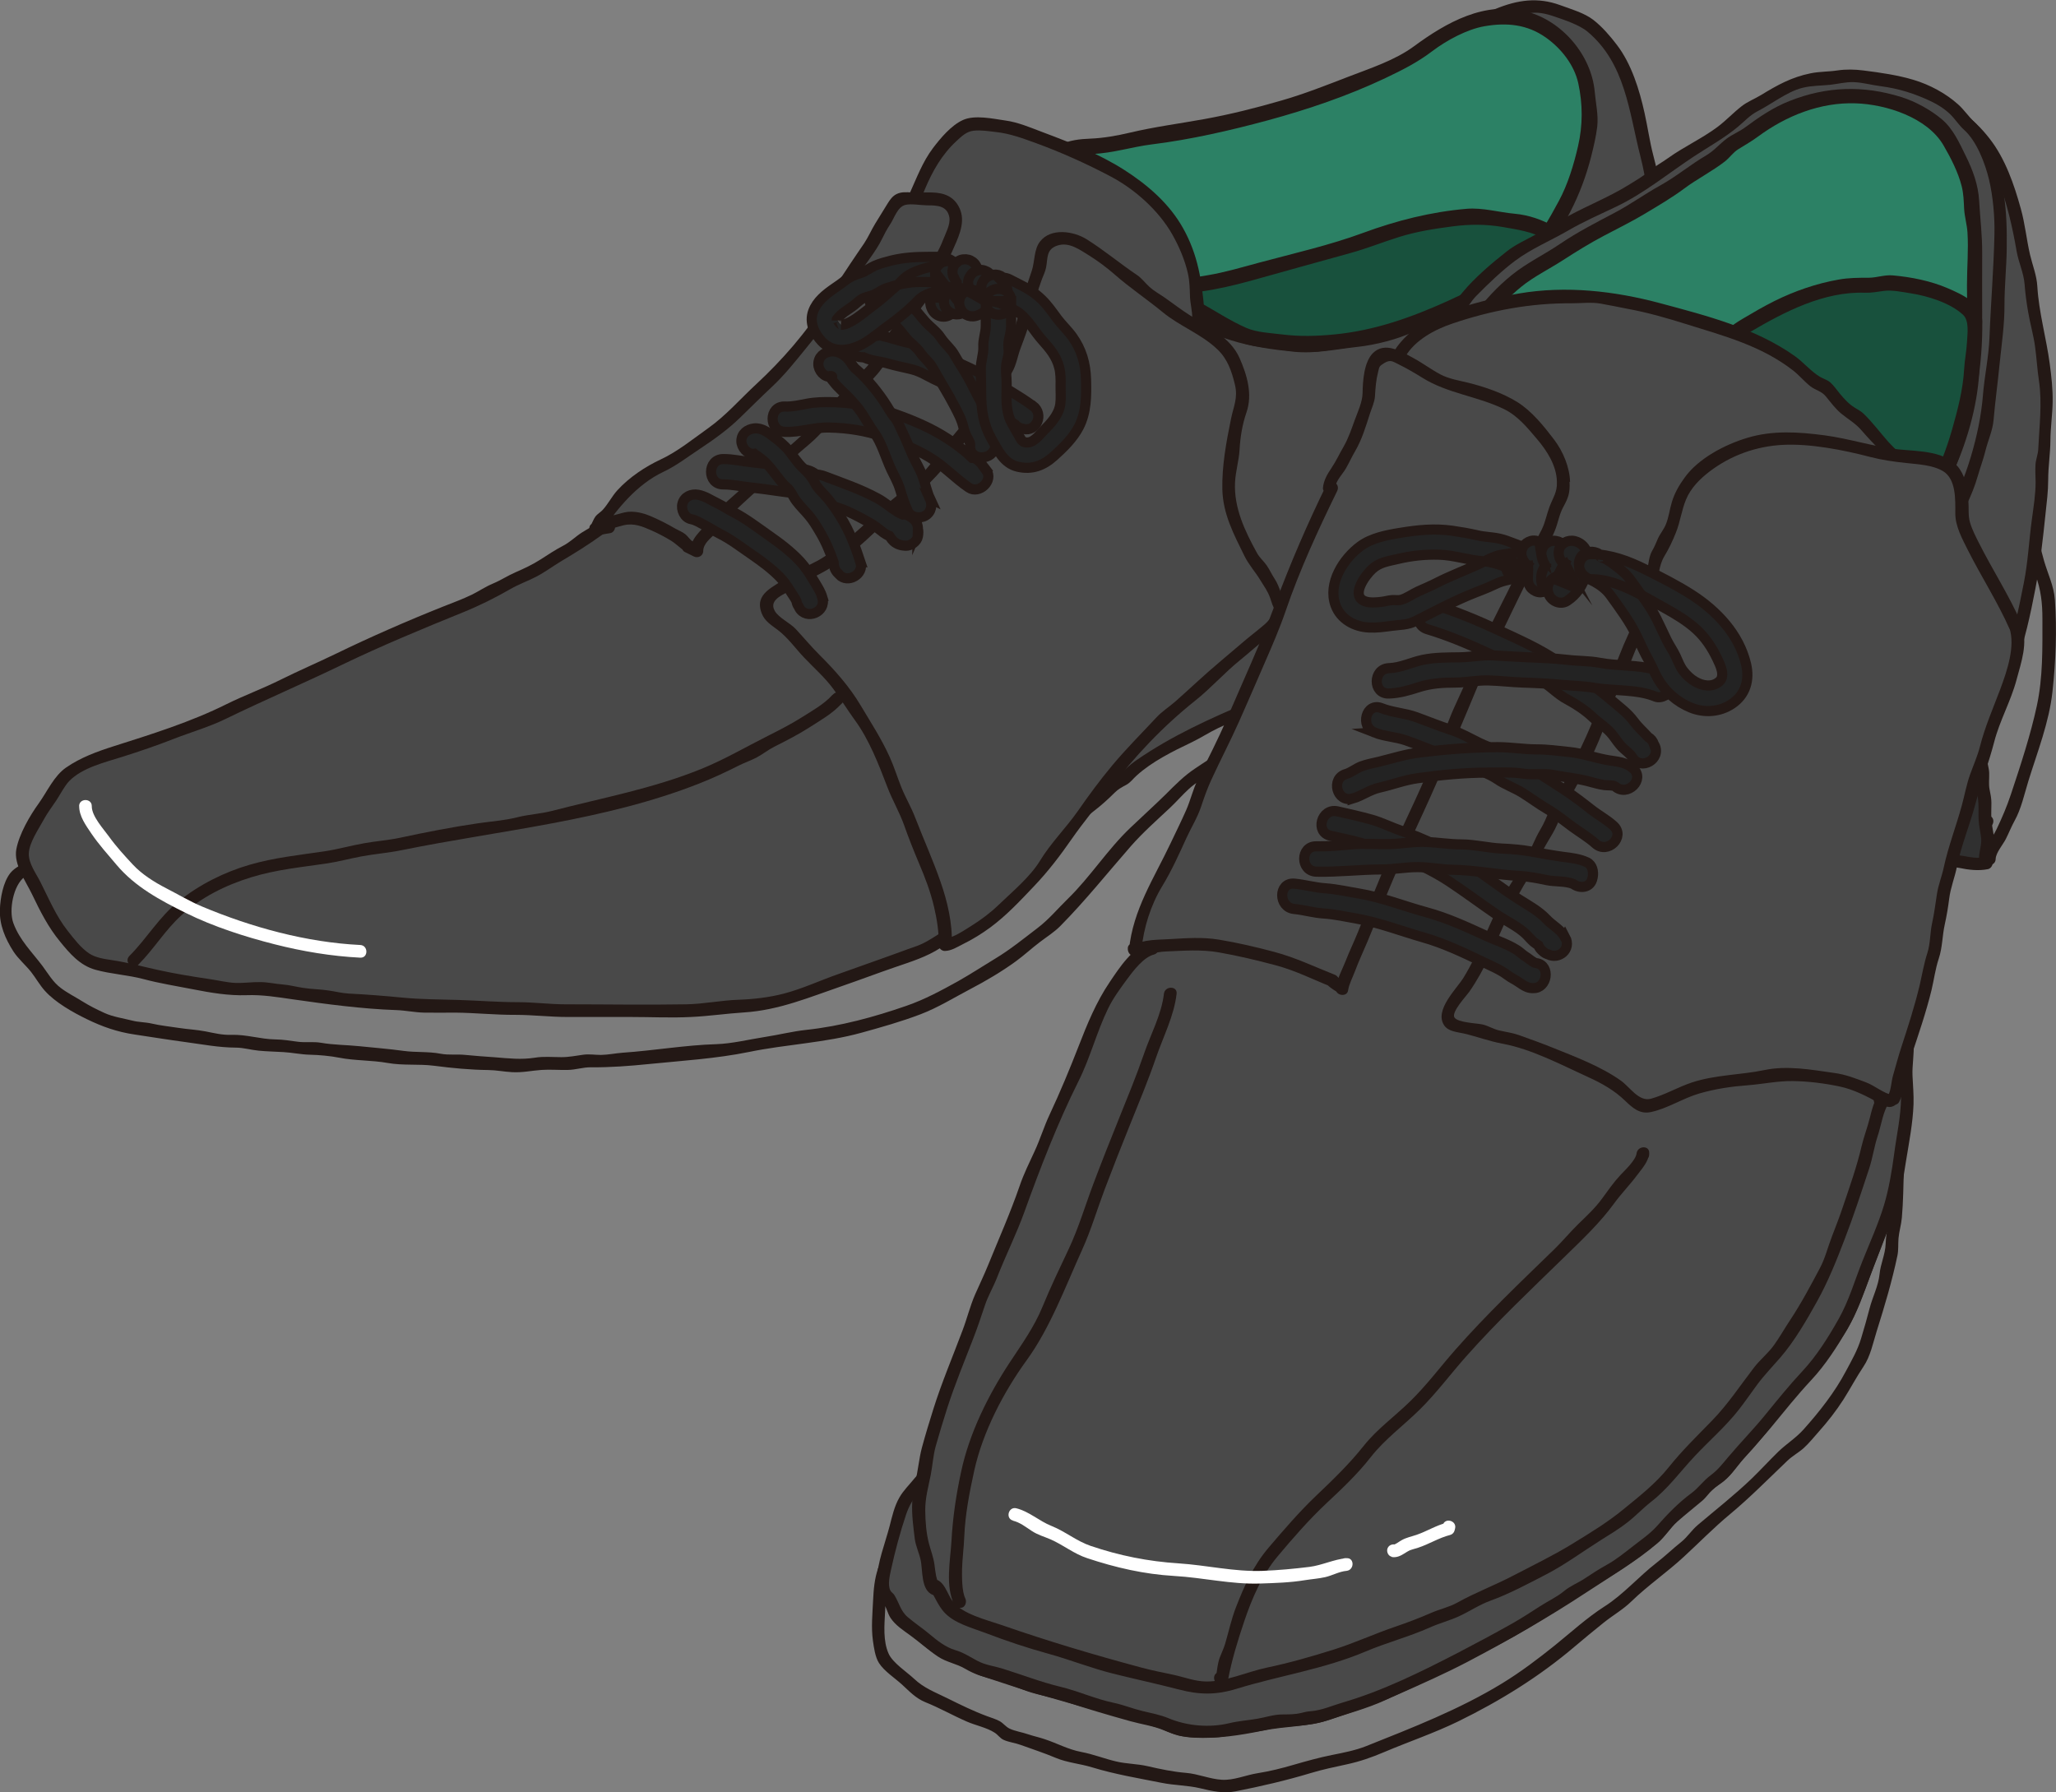 <?xml version="1.0" encoding="UTF-8"?>
<svg id="_レイヤー_2" data-name="レイヤー 2" xmlns="http://www.w3.org/2000/svg" viewBox="0 0 202.75 176.74">
  <rect x="0" y="0" width="202.75" height="176.74" fill="#808080" stroke="none"/>
  <defs>
    <style>
      .cls-1 {
        fill: #fff;
      }

      .cls-2 {
        fill: #2c8165;
      }

      .cls-3 {
        fill: #303030;
      }

      .cls-4 {
        fill: #7c7c7c;
      }

      .cls-5 {
        fill: #18513d;
      }

      .cls-6 {
        fill: #232323;
        stroke: #231815;
        stroke-miterlimit: 10;
      }

      .cls-7 {
        fill: #494949;
      }

      .cls-8 {
        fill: #231815;
      }
    </style>
  </defs>
  <g id="_レイヤー_3" data-name="レイヤー 3">
    <g>
      <g>
        <g>
          <path class="cls-4" d="m148.97,60.2h-.14c.18,0,.35,0,.53,0-.59-.06-1.27.29-1.85.39-.61.11-1.28.21-1.89.27s-1.24.16-1.83.27-1.23.14-1.83.28c-1.39.31-2.89.12-4.28.43s-2.87.24-4.27.54c-.64.14-1.3.33-1.94.49s-1.35.32-1.96.54c-1.01.37-2.07.6-3.08.98-1.24.46-2.42,1.13-3.64,1.63s-2.53,1.1-3.74,1.79c-.49.28-.96.62-1.46.88-.36.18-.73.23-1.09.41-.51.26-.95.63-1.48.87s-1.1.52-1.62.82-.91.78-1.46,1.09c-.67.38-1.22.89-1.85,1.37-.45.34-.99.58-1.45.9-.54.38-1.06.79-1.53,1.25-.56.54-1.19,1.03-1.73,1.56-.3.3-.4.48-.75.71-.22.14-.38.18-.59.37-.3.26-.48.49-.82.67-.23.12-.43.19-.64.35-.56.42-1.04,1.04-1.53,1.54-.3.31-.55.61-.93.83-.33.19-.52.2-.81.46-.93.86-2.29,1.49-3.42,2.13-1,.56-2.03,1.08-3.08,1.57-1.1.51-2.29,1.03-3.47,1.36-1.08.3-2.16.44-3.22.8-.38.13-.68.32-1.07.45-.3.1-.62.18-.92.27-.6.18-1.22.28-1.82.4-.52.1-.98.29-1.46.47-.6.22-1.29.26-1.91.42-1.39.36-2.76.78-4.17,1.09-1.17.26-2.43.58-3.63.59-.43,0-.79.15-1.21.2-.25.04-.5-.02-.75,0-.64.08-1.28.29-1.91.4-1.19.21-2.47.4-3.68.48-.65.04-1.25.23-1.91.21-.59-.01-1.2.12-1.77.21-.69.11-1.37.28-2.05.39-.63.11-1.27-.03-1.9.1-1.65.32-3.35.22-4.99.55-.89.18-1.92.05-2.83.05h-7.58c-.74,0-1.5.05-2.23,0-.56-.03-.9-.23-1.51-.22-2.15.02-4.3-.01-6.45,0-.61,0-.99-.12-1.56-.23s-1.17.07-1.75-.04c-.52-.1-.93-.17-1.47-.17-.45,0-.9.04-1.34-.05-2.19-.42-4.44-.47-6.62-1.04-.75-.2-1.54-.35-2.28-.59-.55-.18-1.08-.41-1.64-.5-.9-.14-1.85-.39-2.65-.91-.57-.37-1.04-1-1.52-1.48-.42-.41-.82-.84-1.1-1.36s-.48-.88-.86-1.3c-.28-.31-.56-.64-.79-.99l.14-.04-1.52-1.08c-.08.35-.96.71-1.29.87-.66.32-1.31.67-1.96,1.03-.83.45-.9.97-1.14,1.8-.2.7-.38,1.18-.38,1.93,0,.36-.02.74,0,1.1.02.42.18.51.39.86.45.74.52,1.51,1.13,2.17.56.61,1.21,1.29,1.69,1.96s.91,1.44,1.57,1.96c.54.43,1.12.78,1.72,1.12.75.41,1.38.97,2.18,1.26.64.23,1.23.68,1.9.82.31.07.6.03.91.09.37.08.82.27,1.14.34.35.08.69.01,1.05.04.32.03.54.18.85.23.39.07.76.07,1.15.16.47.1.94.12,1.42.22.69.14,1.34.18,2.05.25.79.08,1.52.41,2.33.44.62.02,1.35-.12,1.96-.01.35.06.55.22.92.23.55.02.95.05,1.48.16.62.14,1.27-.06,1.89.04.41.07.65.22,1.08.23.47,0,.94,0,1.41,0,.43,0,.67.07,1.07.17.42.1.84.01,1.27.04.34.03.58.17.91.23.39.07.85-.04,1.25-.02s.7.18,1.07.23.77-.06,1.15-.02.67.2,1.03.23.73-.05,1.09.01c.41.08.66.19,1.09.2.34,0,.68,0,1.02,0,.36,0,.79-.07,1.14-.01.44.07.74.22,1.2.23.65,0,1.42-.12,2.05.05.74.2,1.46.17,2.26.17.81,0,1.51.23,2.3.22.42,0,.88.06,1.3,0s.76-.22,1.19-.23c.73-.02,1.46,0,2.18,0,.28,0,.57,0,.85,0,.49,0,.73-.09,1.11-.2.56-.16,1.34-.02,1.93-.02.76,0,1.44-.19,2.17-.22,1.43-.05,2.79-.11,4.18-.38.71-.14,1.43.02,2.13-.16.39-.1.68-.1,1.07-.11s.64-.17,1.02-.23.82.09,1.2.02c.45-.08.66-.24,1.13-.23.72.02,1.47-.26,2.18-.39.29-.05.56-.02.86-.04.41-.03.76-.2,1.17-.23.77-.05,1.48-.36,2.24-.44s1.5-.09,2.22-.25c.78-.18,1.6-.19,2.39-.38,1.39-.33,2.75-.75,4.13-1.14,1.44-.41,2.96-.93,4.33-1.51,1.5-.64,2.83-1.6,4.29-2.29.67-.32,1.2-.68,1.77-1.13.75-.59,1.7-.89,2.4-1.52,1.22-1.1,2.63-2.03,3.9-3.07.35-.28.55-.73.87-1.05.28-.29.58-.57.87-.86.67-.67,1.45-1.29,1.9-2.12.39-.72,1.06-1.18,1.57-1.83.62-.8,1.34-1.52,2.01-2.29.26-.29.49-.63.8-.87.34-.26.59-.38.87-.75.65-.85,1.41-1.38,2.17-2.12.59-.57,1.14-1.17,1.72-1.73.64-.62,1.46-1.05,2.17-1.57.3-.22.55-.45.86-.66.36-.23.76-.36,1.1-.59.69-.47,1.38-1.01,2.15-1.39,1.42-.69,2.94-1.33,4.47-1.63.74-.15,1.51-.38,2.26-.47.7-.08,1.37-.09,2.05-.22s1.43-.36,2.15-.42c.47-.04.92-.19,1.39-.22.5-.04.93.01,1.43-.1,1.48-.32,3.24-.11,4.77-.11h2.19c.32,0,.65,0,.97,0,.51,0,.92-.18,1.41-.23,1.57-.15,3.13.19,4.66-.25,1.61-.46,3.34-1.67,4.36-3,.5-.65.58-1.33.82-2.05s.46-1.47.68-2.22c.43-1.46.43-2.99-.87-3.96l-6.94,1.95Z"/>
          <path class="cls-8" d="m148.97,59.57h-.14c-.8,0-.81,1.25,0,1.25.18,0,.35,0,.53,0v-1.25c-1.04.02-2.03.44-3.07.58-1.28.17-2.55.33-3.82.53-2.57.4-5.2.6-7.79.88-4.71.5-9.21,2.53-13.48,4.45-2.31,1.04-4.45,2.38-6.7,3.51-2.1,1.04-3.83,2.61-5.81,3.85-1.87,1.18-3.35,2.89-5.09,4.22-.77.59-1.57,1.05-2.25,1.76-.79.83-1.58,1.42-2.48,2.1-2,1.5-4.31,2.65-6.58,3.69-1.31.6-2.63,1.11-4.04,1.43-1.33.31-2.53.75-3.82,1.16-2.31.73-4.71,1.16-7.05,1.8-2.58.7-5.17,1.3-7.84,1.5-1.06.08-2.08.36-3.13.54-1.34.22-2.71.35-4.06.51-2.6.29-5.17.67-7.77.94s-4.91.42-7.4.42c-2.67,0-5.33.02-8,.02-1.46,0-2.91-.23-4.39-.23-1.58,0-3.21.12-4.78-.03-2.72-.25-5.44-.47-8.16-.81-3.02-.38-5.84-1.19-8.78-1.91-1.48-.36-2.36-1.24-3.36-2.32-.48-.52-.76-1.08-1.14-1.66s-.86-1.05-1.26-1.61l-.37.92.14-.04c.56-.15.57-.84.15-1.14l-1.52-1.08c-.27-.19-.7-.05-.86.22-.29.51-1.59.9-2.05,1.14-.61.32-1.32.62-1.77,1.17-.73.91-1,2.5-1.04,3.63-.06,1.48.53,2.86,1.33,4.11.48.74,1.19,1.33,1.74,2.02.47.6.85,1.29,1.36,1.86,1.03,1.16,2.78,2.14,4.16,2.81,1.52.74,2.98,1.25,4.65,1.5s3.4.53,5.11.76,3.23.53,4.91.54c.75,0,1.51.23,2.26.3.82.08,1.61.09,2.43.14.89.05,1.73.24,2.63.26s2,.12,2.86.29c1.57.31,3.2.24,4.78.52s3.09.08,4.61.28c1.76.23,3.56.4,5.34.42.79.01,1.56.17,2.34.21,1.01.06,1.9-.15,2.89-.22.86-.06,1.74.02,2.6,0,.78-.01,1.5-.27,2.28-.26,1.9.02,3.82-.13,5.71-.32,3.29-.33,6.63-.53,9.87-1.19,3.68-.76,7.51-.9,11.14-1.91,1.95-.54,3.9-1.09,5.79-1.81,1.73-.66,3.26-1.62,4.9-2.48,1.53-.8,3.11-1.73,4.51-2.75.81-.59,1.56-1.29,2.37-1.9.67-.51,1.44-.99,2.03-1.6,2.46-2.49,4.64-5.23,6.95-7.87,1.17-1.33,2.53-2.53,3.83-3.75.65-.61,1.23-1.29,1.89-1.89s1.41-1.01,2.11-1.52c3.23-2.35,6.84-4.23,10.89-4.64,1.86-.19,3.68-.74,5.54-.84s3.58-.23,5.42-.19c.87.02,1.74,0,2.61,0,.98,0,1.88-.2,2.85-.26,1.8-.1,3.48.18,5.2-.55,1.45-.61,2.83-1.6,3.79-2.86s1.27-3.1,1.66-4.55c.33-1.21.46-2.56-.23-3.69-.41-.67-.89-1.14-1.65-.97-1.76.39-3.5.98-5.23,1.47-.49.14-.97.27-1.46.41-.77.22-.44,1.42.33,1.21,2.31-.65,4.63-1.3,6.94-1.95l-.61-.16c1.38,1.17.89,2.74.45,4.25-.47,1.59-.83,3.06-2.11,4.2-1.35,1.2-2.92,1.9-4.73,1.95-.78.02-1.56-.05-2.34-.01s-1.57.23-2.37.26c-3.12.09-6.18-.16-9.28.26-1.6.22-3.16.61-4.78.77s-3.22.53-4.71,1.05c-2.83.99-5.19,2.72-7.66,4.34-1.12.74-2,1.64-2.94,2.58-1.14,1.12-2.33,2.19-3.48,3.29-2.25,2.14-3.93,4.82-6.14,6.98-1.04,1.01-1.87,2.04-3.03,2.92-1.39,1.06-2.7,2.13-4.2,3.03-1.22.74-2.38,1.5-3.62,2.2-1.68.93-3.28,1.8-5.1,2.43-3.2,1.11-6.5,2.01-9.87,2.37-1.38.15-2.71.49-4.08.7-1.55.24-3.24.66-4.8.71-3.04.09-6.14.63-9.2.84-.72.05-1.44.21-2.17.22-.58,0-1.16-.1-1.74-.02-.74.1-1.39.24-2.16.24-.85,0-1.74-.09-2.59.05-1.38.22-2.61.07-3.99-.04-.97-.07-1.91-.13-2.88-.23-.83-.09-1.63.04-2.46-.12-1.2-.23-2.44-.11-3.66-.28-1.44-.2-2.9-.31-4.34-.46-1.26-.13-2.53-.12-3.79-.34-.76-.13-1.52,0-2.28-.1s-1.43-.22-2.22-.23c-1.47-.02-2.86-.5-4.33-.45-.9.03-1.68-.17-2.55-.34s-1.79-.21-2.68-.35-1.76-.22-2.61-.42c-.65-.15-1.32-.13-1.96-.3-.9-.23-1.86-.36-2.7-.74-.77-.35-1.49-.71-2.21-1.16s-1.45-.81-2.11-1.31c-.78-.58-1.23-1.39-1.8-2.16-1.06-1.41-2.26-2.55-2.88-4.24-.47-1.27,0-3.74,1.1-4.55.99-.73,2.83-.98,3.48-2.12l-.86.22,1.52,1.08.15-1.14-.14.04c-.36.1-.61.59-.37.92,1.22,1.74,2.43,3.67,4.08,5.05.69.57,1.56.91,2.42,1.12,1.35.33,2.66.74,4.01,1.07,2.54.62,5.3,1.11,7.91,1.28s5.09.42,7.66.43c1.32,0,2.65-.03,3.97,0s2.65.23,4.02.22c2.73-.03,5.47-.06,8.2,0s5.26-.46,7.9-.66c2.4-.18,4.77-.6,7.17-.86,2.54-.27,5.02-.81,7.55-1.09,2.65-.29,5.15-.99,7.73-1.64,1.09-.27,2.15-.56,3.23-.86,1.22-.33,2.46-.48,3.64-.97,1.36-.57,2.81-.73,4.21-1.18,1.23-.39,2.41-.93,3.57-1.47,2.15-1.02,4.22-2.17,6.16-3.53.87-.61,1.57-1.1,2.31-1.9.77-.83,1.74-1.48,2.67-2.13s1.72-1.46,2.57-2.22c1.02-.92,2.09-1.59,3.19-2.38.76-.55,1.53-1.11,2.28-1.67,1.14-.84,2.35-1.44,3.57-2.16.59-.35,1.23-.52,1.83-.84s1.11-.69,1.68-1c1.34-.74,2.76-1.28,4.14-1.92,2.76-1.27,5.56-2.17,8.5-2.93s5.81-.79,8.7-1.1c1.38-.15,2.75-.46,4.13-.63.62-.08,1.25-.14,1.87-.24.74-.12,1.49-.45,2.24-.46.8-.02.81-1.27,0-1.25-.18,0-.35,0-.53,0v1.25h.14c.8,0,.81-1.25,0-1.25Z"/>
        </g>
        <g>
          <path class="cls-7" d="m144.85,5.11c-.27.55-.59,1.01-.98,1.52-.52.69-.94,1.53-1.63,2.07s-1.25,1.21-1.95,1.73c-.66.48-1.11,1.06-1.86,1.4s-1.34.8-2.12,1.09c-.74.28-1.52.55-2.19.97-.76.47-1.49.88-2.31,1.24-.54.24-1.02.59-1.54.84-.43.21-.86.18-1.28.4-1.03.53-1.95,1.16-2.88,1.82-.76.54-1.66.93-2.5,1.34-1.82.89-3.78,1.66-5.53,2.61-.43.23-.79.63-1.23.87-.36.19-.73.29-1.06.52-.69.48-1.54.99-2.18,1.53-1.31,1.1-2.51,2.3-3.72,3.52s-2.45,2.42-3.21,3.94c-.56,1.13-1.16,2.56-1.3,3.82-.08.77-.37,1.54-.23,2.35.11.64.25,1.37.44,2,.44,1.4.53,2.85.87,4.27.2.84.28,1.68.46,2.53.17.79.4,1.69.42,2.51.04,1.67,0,3.34,0,5.01,0,.81.11,1.73-.05,2.53s-.34,1.61-.55,2.44c-.23.93-.33,1.93-.64,2.81-.27.75-.4,1.4-.48,2.18-.08.73-.3,1.46-.43,2.17-.14.79-.2,1.61-.39,2.4-.4,1.61-.85,3.23-1.13,4.87-.06.36.03.73-.04,1.08-.05.27-.19.46-.2.76-.03.52-.17.93-.22,1.43-.04.4,0,.69-.1,1.07-.06.25-.1.48-.16.74-.17.84-.4,1.53-.39,2.4l-.22,1.52c0,.12,0,.24-.02.35.42-.4,1.05-.6,1.54-.95.88-.62,1.72-1.32,2.38-2.17.71-.92,1.79-1.39,2.6-2.22.42-.42.85-.99,1.35-1.31.28-.18.56-.21.82-.41.24-.19.41-.47.63-.67.45-.39,1.02-.72,1.52-1.08.44-.32.88-.57,1.31-.88.4-.29.91-.43,1.35-.69.6-.35,1.06-.6,1.7-.87.51-.22.95-.52,1.46-.75.42-.19.73-.53,1.18-.66.6-.18,1.11-.37,1.69-.64.51-.24,1-.43,1.51-.65,2.13-.93,4.35-1.73,6.55-2.5.52-.18,1.03-.44,1.51-.6.22-.07.49-.01.73-.09.19-.07.34-.22.52-.29.57-.21,1.22-.24,1.79-.42.63-.2,1.26-.36,1.9-.5,1.09-.24,2.21-.31,3.31-.48s2.28-.39,3.42-.39c1.05,0,2-.22,3.04-.22s2.07.09,3.04-.17c.29-.08.53-.03.83-.04.34-.02.58-.14.91-.2.55-.1,1.02-.26,1.57-.4,1.18-.3,2.25-.65,3.37-1.07.54-.21,1.01-.49,1.57-.66s1.02-.37,1.52-.65c.46-.26.85-.62,1.29-.91.3-.2,1.4-.72,1.42-1.11l.11.02.87-1.95v.15c0-.36.19-.67.23-1.02s0-.69.1-1.06c.15-.66,0-1.32.13-1.97.29-1.5.41-3.01.42-4.57,0-.62.03-1.13.17-1.72s.05-1.32.05-1.95,0-1.19,0-1.79c0-.67.22-1.24.22-1.91-.01-1.23.22-2.35.22-3.57,0-1.37-.01-2.74,0-4.12,0-.72-.23-1.36-.22-2.07,0-.5,0-1.01,0-1.51v-3.58c0-.55.08-1.14.01-1.68s-.21-.92-.22-1.45-.15-1.1-.21-1.64c-.03-.25-.16-.43-.21-.67-.07-.32,0-.64-.01-.96-.02-.34-.14-.62-.2-.95-.05-.29.01-.58-.01-.87-.04-.53-.2-1.14-.33-1.65-.27-1.05-.59-2.14-.77-3.21-.34-2.08-.82-4.27-1.73-6.23-.5-1.07-.9-2.07-1.73-2.93-.47-.49-.93-1.04-1.41-1.5-.18-.17-.44-.42-.65-.55-.23-.14-.51-.14-.76-.25-.93-.4-1.84-.89-2.82-1.12-.46-.11-.94-.26-1.41-.27-.2,0-.47-.05-.66,0-.22.05-.32.19-.52.24-.24.06-.52-.04-.76,0-.29.05-.57.22-.86.31-.41.13-.84.24-1.21.42-.44.22-2.18,1.37-1.52,1.85l-1.08,1.73Z"/>
          <path class="cls-8" d="m144.31,4.8c-1.6,3.01-4.27,5.43-7.24,7.05-1.32.72-2.72,1.2-4.03,1.95-.76.43-1.55.81-2.33,1.21-.92.48-1.9.71-2.8,1.24-1.33.77-2.51,1.72-3.9,2.4-1.69.83-3.42,1.55-5.11,2.37-1.28.63-2.55,1.41-3.74,2.19-1.48.97-2.79,2.07-4.07,3.29-2.4,2.31-4.69,4.51-5.84,7.72-.47,1.32-.89,3.06-.74,4.47.17,1.6.74,3.14,1.01,4.72.29,1.69.63,3.38.96,5.06.37,1.84.22,3.75.21,5.62s-.05,3.49-.48,5.31c-.38,1.63-.9,3.3-1.17,4.95-.32,1.97-.61,3.97-1.1,5.91-.26,1.03-.53,2.06-.74,3.1-.16.79-.16,1.57-.32,2.34s-.28,1.56-.35,2.35c-.09.97-.39,1.89-.54,2.85s-.27,1.92-.31,2.86c-.03.6.68.75,1.07.44.79-.63,1.72-1.03,2.51-1.69.92-.77,1.59-1.76,2.55-2.48.77-.59,1.43-1.18,2.11-1.86.36-.36.7-.53,1.14-.77s.67-.6,1.03-.92c1.51-1.37,3.56-2.39,5.39-3.26.92-.44,1.78-1.01,2.69-1.44,1.06-.51,2.25-.88,3.33-1.34,4.2-1.8,8.58-3.48,13.05-4.42,2.52-.53,5.1-.66,7.65-.9,2.19-.21,4.42-.05,6.57-.51,2.5-.54,4.83-1.43,7.21-2.34,1.05-.4,1.87-1.05,2.81-1.64.58-.37,1.21-.65,1.46-1.34l-.77.44.11.02c.25.04.59-.02.71-.29l.87-1.95-1.16-.32v.15c-.03.69,1.12.87,1.22.17.35-2.44.73-4.92.86-7.4.07-1.29.25-2.59.28-3.88.04-1.39-.07-2.74.12-4.13.72-5.32-.06-10.68.08-16.02.06-2.49-.67-4.9-.88-7.36-.1-1.18-.35-2.24-.65-3.39-.36-1.38-.55-2.78-.86-4.17-.5-2.28-1.29-4.85-2.73-6.73-.66-.87-1.47-1.81-2.34-2.48s-2.21-1.06-3.25-1.44c-2.23-.82-4.23-.51-6.38.37-.98.4-3.1,1.75-1.99,2.97l-.1-.76c-.36.58-.72,1.16-1.08,1.73-.43.68.65,1.31,1.08.63.36-.58.72-1.16,1.08-1.73.15-.24.09-.56-.1-.76.17.19.43-.23.72-.45s.58-.38.91-.52c.86-.35,1.71-.44,2.59-.64.94-.23,1.79-.03,2.73.29s2.44.82,3.23,1.48c3.75,3.14,4.09,7.9,5.22,12.31.32,1.27.54,2.43.68,3.72.1.93.23,1.83.45,2.74.51,2.15.4,4.42.4,6.62,0,4.61.53,9.21-.12,13.81-.16,1.16-.07,2.33-.07,3.5,0,1.26-.21,2.54-.26,3.82-.08,2.5-.48,5.06-.83,7.52l1.23.17v-.15c.03-.59-.9-.89-1.16-.32l-.87,1.95.71-.29-.11-.02c-.35-.05-.64.09-.77.44s-1.46.99-1.77,1.21c-.92.66-1.94.96-2.96,1.41-2.05.91-4.48,1.76-6.73,1.93-4.62.36-9.41.34-13.94,1.45-4.24,1.03-8.34,2.53-12.37,4.24s-7.7,3.37-11.19,5.77c-.39.27-.73.55-1.08.87-.41.36-.82.57-1.27.87-.93.64-1.63,1.59-2.54,2.28s-1.53,1.52-2.35,2.28c-.91.85-2.01,1.32-2.96,2.09l1.07.44c.11-2.32.64-4.69,1.04-6.97.29-1.63.45-3.25.85-4.88s.69-3.35,1.03-5.04c.32-1.59.66-3.13,1.05-4.7s.89-3.38,1.05-5.05,0-3.26,0-4.86c0-1.71-.1-3.28-.45-4.95s-.61-3.4-.93-5.1c-.14-.78-.37-1.52-.56-2.29-.27-1.08-.28-1.94-.11-3.04.26-1.64.74-3.18,1.6-4.61.98-1.62,2.46-2.93,3.79-4.25,1.21-1.19,2.43-2.37,3.84-3.32s2.87-1.88,4.38-2.61,2.93-1.33,4.38-2.02,2.83-1.65,4.26-2.53c.89-.55,1.88-.75,2.79-1.24s1.82-.92,2.71-1.43c1.53-.87,3.16-1.5,4.71-2.33,2.87-1.54,5.48-4.24,7-7.12.38-.71-.7-1.34-1.08-.63Z"/>
        </g>
        <g>
          <path class="cls-2" d="m103.21,18.77l-.18-.03c-.36-.74.04-1.89.45-2.52.49-.75,1.26-1.31,2.13-1.52.47-.12,1.02-.24,1.51-.26.44-.02.86.04,1.3-.04.87-.17,1.72-.28,2.59-.43.58-.1,1.16-.3,1.74-.4.48-.08.87-.02,1.36-.15,1.06-.29,2.15-.33,3.2-.6.98-.25,2.01-.37,3-.59,1.01-.22,1.97-.52,2.98-.71s2.09-.52,3.09-.81,2.02-.57,2.98-.92c1.88-.7,3.76-1.48,5.64-2.17.87-.32,1.68-.8,2.54-1.14,1.02-.41,2.19-1.05,2.99-1.79.73-.67,1.74-1.08,2.61-1.57s2.02-1.16,3.08-1.25c.44-.04.81-.17,1.24-.22s.89,0,1.31,0c.93,0,1.99.24,2.81.65,1.98.98,3.69,2.7,4.51,4.73.32.8.47,1.56.49,2.43.03.99.41,2,.23,3.03-.33,1.84-.7,3.69-1.47,5.42-.2.44-.26.91-.42,1.36s-.45.81-.66,1.24c-.5,1.05-1.05,2.14-1.78,3.05-.36.44-.74.87-1.1,1.31s-.54.75-1.03,1.02c-1.05.58-1.86,1.59-2.92,2.21-1.87,1.1-3.74,2.07-5.76,2.88-.8.32-1.71.63-2.43,1.02-.93.51-2.01.6-3.04.93-.96.31-2.03.56-3.04.59-.56.02-1.01.23-1.57.22-.65-.01-1.17.17-1.8.23-.55.05-1.13-.01-1.68,0-.6,0-1.09-.17-1.68-.22-1.02-.08-2.06-.3-3.08-.48-1.11-.2-2.04-.52-3.1-.93s-2.12-.67-3.14-1.13c-.23-.1-.41-.19-.65-.24-.41-.09-.51-.21-.86-.41-.28-.16-.62-.15-.89-.31-.25-.14-.42-.32-.69-.44-.55-.25-1.09-.47-1.63-.75-.26-.14-.58-.35-.86-.44-.37-.13-.73-.05-1.08-.27h.15"/>
          <path class="cls-8" d="m103.41,18.05l-.18-.03.52.52c-.83-2.43,2.3-3.31,4.01-3.36,1.96-.07,3.88-.7,5.82-.94,3.81-.47,7.73-1.37,11.43-2.37,3.94-1.07,7.92-2.42,11.61-4.17,1.68-.8,3.14-1.53,4.63-2.66,1.4-1.06,3.41-2.15,5.13-2.45,2.18-.38,4.21-.2,6.06,1.11,1.5,1.06,2.8,2.69,3.2,4.51.45,2.07.45,4.14-.02,6.19-.41,1.8-1.01,3.78-1.89,5.41-.97,1.79-1.88,3.45-3.28,4.96-.56.6-1.35,1.01-1.98,1.54-.84.71-1.71,1.29-2.67,1.83-3.49,1.94-7.41,3.7-11.34,4.46-4.24.83-8.75.82-12.89-.57-1.89-.64-3.82-1.3-5.63-2.14-.93-.44-1.87-.85-2.81-1.31-.85-.41-1.66-.65-2.52-.99l-.2,1.47h.15c.96.09.96-1.41,0-1.49h-.15c-.91-.09-.92,1.17-.2,1.46.49.2.99.26,1.48.49.43.2.86.44,1.3.64.93.42,1.8.93,2.72,1.34,1.8.81,3.77,1.44,5.64,2.04,1.99.64,4.2.94,6.28,1.15s4.11-.25,6.14-.47c1.89-.2,4.08-.76,5.8-1.57,2.19-1.03,4.45-1.83,6.58-2.99.83-.45,1.68-.9,2.43-1.49.84-.66,1.77-1.27,2.56-1.96,1.62-1.41,2.74-3.45,3.71-5.32.89-1.71,1.58-3.57,2.06-5.45.24-.96.48-1.96.6-2.95.13-1.13-.15-2.33-.25-3.46-.33-3.58-3.19-6.96-6.69-7.88-4.14-1.09-7.93,1.06-11.14,3.42-1.86,1.37-4.29,2.16-6.42,2.98s-4.39,1.72-6.67,2.37c-2.48.72-5.02,1.36-7.56,1.82s-4.95.77-7.35,1.34c-1.27.3-2.61.54-3.9.59-1.03.04-2.11.15-3.04.64-1.58.82-2.82,2.84-2.21,4.63.08.23.26.48.52.52l.18.03c.94.17,1.35-1.28.4-1.45h0Z"/>
        </g>
        <g>
          <path class="cls-5" d="m152.45,23.55c.14-.18.28-.37.41-.56-.61-.36-1.22-.67-1.97-.79-.37-.06-.7-.28-1.05-.35-.29-.06-.59.03-.87-.03-.48-.1-.72-.22-1.23-.22-1.16-.01-2.34-.45-3.53-.17-1.04.24-2.17.24-3.25.43-1.06.19-2.19.48-3.23.82-1.05.34-2.09.62-3.1,1.03-.81.33-1.66.55-2.51.76-.92.23-1.77.65-2.69.87-1.1.27-2.16.63-3.27.87-2.23.48-4.37,1.27-6.61,1.63-.59.1-1.21.21-1.79.26-.5.05-.96.21-1.47.22-.95.03-1.74-.21-2.65-.22l9.15,5.04c.18.04.37.08.56.12,1.02.18,2.06.4,3.08.48.58.05,1.08.22,1.68.22.55,0,1.13.06,1.68,0,.63-.06,1.15-.24,1.8-.23.56,0,1.01-.21,1.57-.22,1.01-.03,2.09-.28,3.04-.59,1.03-.33,2.1-.41,3.04-.93.72-.39,1.63-.71,2.43-1.02,2.02-.81,3.89-1.78,5.76-2.88,1.06-.62,1.87-1.63,2.92-2.21.49-.27.67-.59,1.03-1.02.36-.45.74-.87,1.1-1.31Z"/>
          <path class="cls-8" d="m153.1,23.92c.14-.18.28-.37.41-.56.23-.33.06-.84-.27-1.03-1.16-.67-2.52-1.13-3.85-1.25-1.56-.14-3.17-.62-4.75-.49-3.52.3-6.92,1.16-10.23,2.38s-6.82,2.01-10.24,2.93c-1.68.45-3.34.95-5.06,1.24-.84.14-1.71.29-2.57.39-.97.11-1.95-.13-2.92-.19-.75-.04-1.02,1.05-.38,1.4,2.96,1.63,5.88,3.42,8.92,4.91.96.47,2.13.56,3.18.71,1.79.26,3.55.5,5.35.22,1.99-.31,3.93-.43,5.89-.99s3.64-1.23,5.49-1.98c2.12-.87,4.36-1.86,6.23-3.21.88-.63,1.69-1.35,2.57-1.98s1.47-1.56,2.12-2.35c.61-.74-.44-1.8-1.06-1.06-.56.68-1.1,1.49-1.77,2.05-.63.53-1.34.98-1.97,1.51-1.59,1.32-3.55,2.26-5.42,3.11-3.6,1.63-7.23,2.92-11.18,3.3-1.78.17-3.38.22-5.16,0-1.13-.14-2.49-.19-3.54-.65-1.59-.7-3.11-1.71-4.63-2.55-1.42-.78-2.83-1.56-4.25-2.34l-.38,1.4c.88.05,1.76.26,2.65.22.67-.03,1.35-.2,2.01-.29,1.69-.23,3.33-.61,4.97-1.06,3.3-.91,6.59-1.85,9.89-2.75,1.61-.44,3.17-1.07,4.76-1.57,1.78-.56,3.52-.83,5.37-1.07,1.65-.21,3.22-.22,4.87.06,1.49.26,2.99.47,4.33,1.24l-.27-1.03c-.13.19-.26.38-.41.56-.58.77.72,1.52,1.3.76Z"/>
        </g>
        <g>
          <path class="cls-7" d="m88.6,23.83l.02-.19c-.38.57-.38,1.31-.59,1.94-.24.71-.19,1.3-.35,2.02-.31,1.31-.82,2.62-1.23,3.92-.24.75-.72,1.36-.96,2.08s-.43,1.45-.91,2.09c-.53.7-1.12,1.41-1.75,2.02s-1.11,1.38-1.74,2.04c-2.68,2.8-5.73,5.41-9.24,6.93-.73.31-1.49.57-2.18,1-.75.47-1.41.67-2.16,1.01s-1.54.51-2.34.8c-.55.2-.81.37-1.42.36l-2.17-.07c-.11.54-1.02,1.26-1.4,1.63-.36.34-.79.47-1.16.76-.11.09-.23.25-.36.35-.3.24-.63.3-.94.5-.39.26-.68.64-1.08.89-.43.26-.87.46-1.3.69-.85.45-1.59,1.07-2.43,1.52-.73.4-1.59.76-2.34,1.09-.42.18-.72.45-1.12.65-.45.22-.89.32-1.31.59-1.66,1.08-3.63,1.63-5.42,2.43-3.24,1.45-6.58,2.76-9.75,4.34-1.77.88-3.66,1.64-5.42,2.55-1.7.89-3.58,1.47-5.27,2.39-1.67.91-3.61,1.38-5.37,2.11-.87.36-1.7.61-2.59.92-.79.28-1.6.57-2.39.81-1.55.48-3.24,1.01-4.6,1.9-.44.29-.92.51-1.21.97-.25.39-.38.75-.7,1.1-.38.41-.51.88-.86,1.31-.34.4-.59.76-.82,1.24-.4.83-.88,1.58-1.19,2.44-.1.28-.25.57-.32.86-.11.43.08,1.04.22,1.47.22.69.67,1.34.98,2,.39.83.78,1.62,1.18,2.44.84,1.7,1.99,3.05,3.32,4.4,1.23,1.25,3.32,1.06,4.89,1.46.71.18,1.47.33,2.16.55.8.26,1.6.2,2.38.49.48.18.83.13,1.31.2.38.06.7.2,1.1.23.87.07,1.73.25,2.59.41.81.15,1.77.02,2.6.02.37,0,.77-.06,1.14-.01.3.04.52.19.81.24s.63-.06.93-.02c.4.06.72.22,1.13.23.44.01.71.07,1.14.17.45.1.9-.01,1.35.04s.83.22,1.3.23c.54.01.82.14,1.31.23.31.06.66-.05.97-.02.42.04.79.21,1.21.23.49.03.94.01,1.41.1.79.15,1.64,0,2.43.16.88.18,1.73.17,2.65.17.81,0,1.63,0,2.44,0,.89,0,1.67.22,2.55.22,1.59,0,3.18.02,4.77,0,.44,0,.68.15,1.08.23s.91-.01,1.31-.01h12.45c.33,0,.66.02.99,0,.45-.03.86-.2,1.31-.23.83-.05,1.58.05,2.37-.16.39-.11.81-.05,1.21-.05s.59-.07.96-.17c.44-.12.88.05,1.31-.04.16-.03.28-.14.43-.18.22-.06.43,0,.65-.04,1.74-.38,3.43-1.11,5.13-1.75.82-.31,1.65-.57,2.47-.87.39-.14.78-.19,1.17-.32.42-.14.78-.4,1.2-.54.8-.27,1.58-.57,2.4-.82.39-.12.7-.31,1.07-.44.45-.16.88-.18,1.31-.42.78-.45,1.49-1,2.27-1.44.85-.49,1.85-1.01,2.17-1.99.58-1.8,1.41-3.62,2.28-5.31.93-1.81,1.68-3.69,2.44-5.59.66-1.64,1.25-3.26,1.78-4.94.27-.84.7-1.66.93-2.52.27-1.01.37-2.05.86-2.99.83-1.62,1.29-3.41,1.79-5.16.51-1.79,1.06-3.56,1.63-5.36.32-1.01.69-1.97,1.14-2.94s.64-2.02.97-3.02c.12-.38.2-.82.37-1.17s.43-.63.6-.98c.27-.57.48-1.13.72-1.71.12-.3.25-.79.46-1.04-.06.08-.14.13-.24.14l4.55-9.54c.62-.65.78-1.79,1.09-2.6.33-.9.73-1.86.88-2.83.14-.9.28-1.68.04-2.59-.21-.79.02-1.67-.16-2.47s-.29-1.61-.65-2.4-.65-1.63-1.11-2.39c-.5-.83-1-1.72-1.72-2.37-.67-.6-1.32-1.31-2.05-1.87-.69-.53-1.43-1.04-2.17-1.51-.69-.44-1.49-.64-2.17-1.09-.37-.24-.7-.3-1.09-.48-.36-.16-.72-.48-1.09-.66-.7-.35-1.43-.64-2.17-.81-.41-.09-.79-.33-1.18-.46s-.81-.27-1.21-.41c-.73-.25-1.39-.57-2.17-.66s-1.51-.21-2.33-.21c-.37,0-.81-.06-1.18-.02-.48.06-.78.37-1.14.67-1.32,1.08-2.45,2.43-3.15,4.01-.32.72-.68,1.45-.97,2.19-.22.55-.89,1.66-.76,2.26l-.94,2.46Z"/>
          <path class="cls-8" d="m89.23,23.83l.02-.19c.05-.62-.89-.85-1.16-.32-.8,1.54-.77,3.34-1.24,4.98-.5,1.73-1.24,3.29-1.89,4.95-.4,1.02-.66,1.83-1.36,2.69-.57.69-1.22,1.31-1.8,1.99-1.23,1.45-2.5,2.82-3.94,4.08-2.78,2.43-5.92,3.94-9.21,5.52-.85.41-1.75.76-2.65,1.04-.74.23-1.49.62-2.27.66-.71.03-1.43-.05-2.14-.07-.3,0-.5.21-.6.46-.5,1.3-2.47,2.17-3.57,2.87-.67.42-1.18.96-1.89,1.33-.78.4-1.48.88-2.22,1.35-.78.5-1.61.89-2.46,1.26-.77.33-1.45.79-2.22,1.11s-1.38.75-2.09,1.1c-.91.44-1.86.79-2.8,1.16-3.59,1.43-7.18,3-10.66,4.69-1.8.87-3.64,1.66-5.43,2.55s-3.55,1.53-5.29,2.39c-3.52,1.76-7.43,2.98-11.18,4.17-1.63.52-3.24,1.11-4.66,2.09-1.19.82-1.86,2.36-2.69,3.52-.89,1.23-1.94,3.04-2.22,4.54s.94,3.16,1.57,4.48c.78,1.63,1.57,3.2,2.73,4.61.97,1.19,1.96,2.36,3.49,2.79s3.21.51,4.78.93,3.24.68,4.86,1c1.73.34,3.5.64,5.27.58,1.55-.06,3.04.19,4.57.41,3.36.48,6.79.94,10.18,1.06.93.03,1.83.23,2.76.25,1.03.02,2.06,0,3.1,0,1.97.02,3.92.23,5.9.22,1.74,0,3.41.21,5.16.21h6.24c1.97,0,3.97.1,5.93,0,1.74-.08,3.49-.34,5.23-.45,3.44-.22,6.45-1.5,9.71-2.62,1.74-.6,3.45-1.25,5.2-1.85,1.57-.54,3.08-1,4.48-1.91,1.14-.75,2.72-1.36,3.4-2.62.35-.65.52-1.43.79-2.12.42-1.06.91-2.09,1.42-3.1,1.79-3.57,3.18-7.3,4.49-11.07.29-.85.69-1.65.93-2.52.32-1.12.51-2.18,1-3.25.78-1.72,1.25-3.54,1.78-5.35,1.07-3.68,2.53-7.21,3.61-10.87.26-.89.72-1.6,1.1-2.43.34-.75.55-1.62.98-2.32.34-.55-.32-1.15-.86-.86l-.24.14.86.86c1.13-2.38,2.27-4.76,3.4-7.13.41-.85.77-1.75,1.26-2.55.61-.99.85-2.11,1.25-3.2.5-1.36.94-2.87.83-4.34-.24-2.97-.62-5.59-2.11-8.24-1.35-2.41-3.49-4.26-5.79-5.73-2.47-1.58-5.29-2.69-8.01-3.71-1.2-.45-2.46-1-3.74-1.17-1.2-.17-2.99-.57-4.15-.05s-2.22,1.79-2.97,2.78c-1.02,1.35-1.6,2.93-2.29,4.45s-1.06,3.08-1.66,4.64c-.29.75.92,1.08,1.21.33,1.34-3.52,2.18-7.46,5.06-10.12.5-.46.98-.94,1.69-1.02s1.52.05,2.2.13c1.39.15,2.64.62,3.94,1.09,2.54.93,4.99,2.03,7.39,3.3s4.72,3.35,6.07,5.72c.67,1.19,1.23,2.5,1.53,3.82.18.79.18,1.51.21,2.31.03.71.23,1.4.22,2.11-.05,2.13-1.06,4.64-2.07,6.47-.43.79-.78,1.64-1.17,2.45-1.12,2.34-2.24,4.69-3.36,7.03-.26.55.28,1.17.86.86l.24-.14-.86-.86c-.31.5-.47,1.08-.69,1.62-.32.8-.79,1.49-1.14,2.26-.72,1.6-1.03,3.39-1.71,5.02-1.47,3.55-2.13,7.37-3.47,10.96-.32.85-.78,1.64-1.06,2.5s-.38,1.74-.66,2.59c-.63,1.91-1.35,3.82-2.06,5.69-1.37,3.61-3.22,6.99-4.64,10.57-.33.83-.5,1.84-1.2,2.46-.59.53-1.39.86-2.05,1.29-.79.51-1.45.93-2.34,1.23s-1.74.64-2.61.94c-1.61.56-3.19,1.15-4.8,1.71-1.83.63-3.62,1.48-5.5,1.97-1.43.37-2.99.55-4.46.6-1.71.06-3.43.42-5.14.45-3.96.07-7.93,0-11.9,0-1.59,0-3.11-.21-4.7-.21-1.98,0-3.92-.16-5.89-.22-1.85-.06-3.64-.05-5.49-.23s-3.55-.31-5.3-.4c-.65-.03-1.34-.21-1.98-.3-.84-.13-1.68-.13-2.52-.26-.68-.1-1.37-.29-2.05-.34s-1.4-.22-2.12-.23c-.84-.02-1.68.11-2.51.08s-1.72-.26-2.57-.38c-1.7-.25-3.41-.53-5.08-.9-1.55-.34-3.03-.75-4.61-.98-.73-.11-1.53-.23-2.16-.64-.82-.54-1.52-1.47-2.12-2.23-1.16-1.47-1.85-3.15-2.69-4.81-.42-.84-1.17-1.82-1.15-2.8.03-1.09.95-2.4,1.46-3.34.36-.67.82-1.27,1.24-1.9.39-.58.81-1.43,1.29-1.93,1.29-1.33,3.58-1.86,5.28-2.4s3.35-1.1,4.98-1.74,3.48-1.17,5.13-1.97c3.8-1.85,7.69-3.51,11.5-5.35s7.93-3.55,11.95-5.18c1.6-.65,3.19-1.44,4.68-2.3.81-.47,1.7-.78,2.53-1.21s1.62-1.02,2.45-1.52c1.38-.82,2.7-1.64,3.99-2.57,1.08-.78,2.39-1.51,2.89-2.83l-.6.46c.72.02,1.45.09,2.17.07.85-.02,1.58-.39,2.38-.64.9-.29,1.77-.62,2.64-1,3.3-1.44,6.52-3.06,9.31-5.38,1.5-1.24,2.96-2.6,4.19-4.12,1.14-1.41,2.69-2.64,3.41-4.35s1.4-3.32,1.97-5.04c.3-.91.6-1.82.75-2.76.17-1.05.29-2.27.79-3.23l-1.16-.32-.02.19c-.07.8,1.18.8,1.25,0Z"/>
        </g>
        <g>
          <path class="cls-7" d="m126.41,60.85c-.4.01-.54.38-.76.65-.28.36-.61.62-.99.88-.66.44-1.15,1.02-1.78,1.51-.73.58-1.54,1.2-2.23,1.84-.63.6-1.18,1.21-1.88,1.72-.39.28-.67.67-1.02.99s-.76.53-1.1.87c-.24.24-.47.57-.76.75-.22.14-.39.16-.59.32-.6.49-1.13,1.2-1.69,1.75-.49.49-1.11.97-1.53,1.52-.9,1.17-2.06,2.22-2.86,3.46-.42.66-.99,1.17-1.47,1.79s-.81,1.29-1.3,1.9c-.54.65-1.07,1.29-1.51,2.01s-1.05,1.22-1.53,1.86c-.27.36-.39.73-.63,1.09-.23.34-.61.54-.88.85-.55.63-1.15,1.21-1.74,1.8-.58.58-1.12,1.19-1.73,1.72-.57.49-1.14.87-1.73,1.31s-1.32.84-2,1.14c-.32.14-1.14.67-1.47.59,0-.41.08-.91.01-1.3-.05-.26-.19-.43-.24-.7-.03-.2.06-.42.02-.61-.24-1.26-.56-2.62-1.04-3.85-.23-.59-.41-1.15-.71-1.72-.13-.25-.16-.42-.26-.7-.14-.4-.43-.72-.57-1.1-.4-1.16-.71-2.38-1.29-3.47-.5-.94-.95-2.03-1.29-3.02-.17-.49-.41-.85-.54-1.35-.19-.73-.71-1.15-.93-1.89-.16-.54-.53-.95-.76-1.48-.24-.57-.48-.93-.87-1.4-.44-.54-.62-1.18-1.08-1.69-.43-.48-.76-1.01-1.14-1.52-.7-.96-1.63-1.76-2.46-2.6s-1.57-1.75-2.36-2.6c-.68-.73-1.9-1.06-2.08-2.17-.21-1.25.81-1.63,1.75-2.11.47-.24.77-.65,1.25-.88.51-.25,1-.53,1.52-.75.99-.43,1.87-1,2.7-1.68,1.01-.83,2.05-1.59,2.98-2.49.97-.94,2.03-1.81,3.03-2.71.47-.42,1.04-.58,1.42-1.08.42-.54.88-.99,1.36-1.48.37-.37.79-.73,1.13-1.12.53-.6.86-1.37,1.4-1.96,1.46-1.59,2.67-3.33,3.89-5.11.26-.38.41-.82.61-1.23.22-.45.55-.82.78-1.25s.31-1.1.48-1.58.38-.98.6-1.45c.4-.88.5-1.85.75-2.76s.49-1.76.77-2.66c.12-.38.33-.71.45-1.07.15-.48.12-1.04.25-1.52s.21-.89.64-1.15c.6-.36,1.31-.39,1.98-.37.91.03,1.31.54,2.07.95.57.31.92.52,1.39,1s1.02.65,1.53,1.08c.23.19.39.49.63.67.26.2.55.24.82.41.43.28.75.75,1.13,1.09.48.44,1,.75,1.54,1.09.47.3.82.73,1.28,1.03.54.35,1.11.62,1.65,1.01.45.33.94.55,1.41.83.89.54,2.02,1.47,2.61,2.33.28.4.46,1.06.64,1.52.21.54.32,1.08.45,1.63.15.63.18.78.03,1.41-.06.22-.03.42-.09.65-.07.28-.29.52-.35.83-.12.59-.16,1.2-.31,1.78-.05.19-.14.27-.18.49-.07.39.09.82.02,1.2-.05.26-.19.44-.24.7-.04.21.06.44.02.65-.11.61-.23,1.09-.23,1.73,0,1.05,0,2.06.37,3.04.23.62.36,1.23.66,1.79.26.49.49.98.76,1.47s.46,1.07.8,1.52c.18.24.45.38.62.65.18.28.3.59.48.87.27.43.59.83.81,1.3s.31,1.3.66,1.66c0-.06-.02-.11-.08-.14h.12v1.09Z"/>
          <path class="cls-8" d="m126.25,60.24c-.74.2-.94.81-1.49,1.29-.65.57-1.35,1.09-2.01,1.65-1.57,1.35-3.17,2.65-4.69,4.05-.69.64-1.39,1.26-2.09,1.89-.65.58-1.35,1-1.96,1.66-1.47,1.58-2.98,3.08-4.36,4.74-1.2,1.44-2.31,2.95-3.38,4.49-1.17,1.66-2.66,3.14-3.71,4.87-.98,1.61-2.74,3.06-4.11,4.38-.8.77-1.74,1.47-2.69,2.06-.6.37-1.79,1.2-2.52,1.21l.62.62c.08-2.07-.43-4.26-1.12-6.22-.74-2.13-1.67-4.18-2.48-6.28-.39-1.03-.96-1.98-1.37-3s-.71-2.02-1.15-2.99c-.81-1.8-1.87-3.42-2.87-5.1-1.11-1.86-2.53-3.46-4.06-4.98-.82-.82-1.56-1.71-2.35-2.56-.55-.59-1.68-1.1-2.06-1.78-.66-1.18,1.04-1.64,1.75-2.14,1.07-.76,2.25-1.22,3.38-1.88,1.85-1.06,3.52-2.59,5.06-4.04.87-.81,1.76-1.67,2.7-2.4.37-.29.82-.5,1.17-.81.48-.44.87-.99,1.32-1.45,1.6-1.62,2.95-3.4,4.35-5.19s2.5-3.66,3.66-5.59c.45-.76.55-1.6.86-2.41.41-1.1.8-2.1,1.07-3.26s.6-2.4,1.03-3.54c.15-.39.33-.75.41-1.16.18-.9-.02-1.79,1.13-2.16s2.19.42,3.12.99c.81.5,1.77,1.22,2.49,1.85,1.51,1.33,3.18,2.44,4.75,3.73,1.68,1.39,3.83,2.16,5.41,3.68,1,.95,1.4,2.15,1.72,3.47s-.14,2.15-.39,3.4c-.46,2.25-.9,4.61-.85,6.93.06,2.44,1.13,4.43,2.18,6.57.44.89,1.08,1.57,1.59,2.42.35.57.72,1.07.94,1.71.16.45.25.86.53,1.25.46.64,1.48.09,1.08-.63l-.08-.14-.54.94h.12c-.21-.2-.42-.41-.62-.62v1.08c0,.8,1.25.81,1.25,0v-1.08c0-.35-.29-.6-.62-.62h-.12c-.49-.04-.76.54-.54.93l.08.14,1.08-.63c-.52-.72-.65-1.7-1.16-2.48-.29-.43-.5-.92-.8-1.35s-.7-.75-.96-1.23c-1.18-2.14-2.27-4.42-2.16-6.92.05-1.11.39-2.18.45-3.27.07-1.24.27-2.47.68-3.66.62-1.79.06-3.69-.69-5.38-.9-2.02-3.09-3.07-4.86-4.18-.91-.57-1.72-1.21-2.6-1.82-.48-.33-.98-.6-1.41-.99s-.76-.86-1.25-1.19c-1.67-1.12-3.23-2.44-4.96-3.52-1.28-.8-3.52-1.15-4.59.23-.61.78-.51,1.99-.81,2.88-.43,1.28-.87,2.54-1.19,3.85-.51,2.09-1.18,4.33-2.26,6.18-.57.98-1.05,1.94-1.71,2.88-.85,1.21-1.75,2.37-2.72,3.49-1.53,1.76-2.81,3.92-4.75,5.29s-3.64,3.25-5.55,4.77c-.97.78-1.93,1.59-3.03,2.18-1.02.54-2.06.95-3,1.64-1.25.93-3.22,1.54-2.41,3.54.29.74.93,1.12,1.54,1.58,1.02.76,1.77,1.85,2.65,2.77.98,1.03,2.04,1.95,2.88,3.1.73.99,1.37,2.04,2.09,3.03,1.42,1.93,2.36,4.38,3.21,6.6.49,1.29,1.2,2.48,1.66,3.78s.94,2.5,1.47,3.76c.6,1.41,1.13,2.8,1.48,4.29.28,1.19.5,2.53.45,3.73-.01.33.3.63.62.62.66-.02,1.21-.39,1.79-.68.97-.48,1.83-1.01,2.7-1.65,1.61-1.19,2.98-2.67,4.35-4.11s2.53-2.97,3.65-4.58,2.49-3.27,3.73-4.9c2.49-3.28,5.26-6.21,8.47-8.77,1.56-1.24,2.89-2.76,4.44-4.01.88-.71,1.72-1.49,2.62-2.17.31-.23.63-.44.9-.72.2-.21.41-.67.7-.74.78-.21.45-1.41-.33-1.21Z"/>
        </g>
        <g>
          <path class="cls-7" d="m58.75,52.17c.25-.23.23-.57.42-.83.12-.16.31-.23.45-.36.31-.31.63-.71.87-1.08.54-.86,1.09-1.47,1.9-2.07.65-.48,1.32-1.05,2-1.47s1.52-.6,2.17-1.12c1.36-1.08,2.94-1.95,4.34-3.03,1.38-1.07,2.54-2.41,3.79-3.59.66-.62,1.33-1.18,1.94-1.85.3-.32.59-.47.82-.86.21-.36.42-.69.71-1,1.05-1.1,1.85-2.33,2.82-3.48.57-.68,1.01-1.52,1.46-2.27.18-.3.49-.46.69-.74.25-.34.39-.75.65-1.1.24-.32.42-.68.61-1.02s.46-.6.69-.92c.26-.35.38-.74.67-1.1.19-.24.38-.47.54-.74.22-.39.31-.83.56-1.2s.54-.69.75-1.1c.25-.48.61-1.33,1.12-1.58.44-.21,1.3-.04,1.79-.04.6,0,1.26-.07,1.86,0,.71.08,1.23.28,1.56.92.42.82.46,1.21.11,2.07-.27.66-.47,1.36-.76,2.01-.3.67-.72,1.27-.99,1.95-.23.59-.45,1.16-.74,1.73-.32.63-.9,1.1-1.23,1.73-.39.75-.92,1.33-1.44,2-.48.63-.83,1.37-1.3,2.01-.49.67-.88,1.34-1.3,2.06-.18.32-.35.53-.64.75-.45.35-.63.63-.98,1.07-.52.64-1,1.26-1.68,1.74s-1.13,1.24-1.69,1.86c-.58.65-1.25,1.32-1.95,1.84-.64.47-1.13,1.08-1.72,1.57-1.4,1.16-2.8,2.41-4.09,3.7-.54.54-1.09.99-1.67,1.47-.63.52-1.06,1.23-1.6,1.84-.51.58-1.69,1.52-1.56,2.37l-.87-.43.14.02c-.35-.12-.45-.57-.78-.76-.36-.21-.74-.37-1.09-.61-.62-.43-1.28-.63-1.95-.98s-1.53-.55-2.3-.5c-.69.05-1.51.58-2.18.43.14.14.24.29.36.45l-1.3.22Z"/>
          <path class="cls-8" d="m59.29,52.49c1.59-2.35,3.5-4.71,6.13-5.96,1.31-.62,2.4-1.48,3.6-2.27,1.4-.93,2.73-1.88,3.94-3.05,1.05-1.02,2.08-2.05,3.15-3.05,1.26-1.18,2.28-2.47,3.37-3.81,1.82-2.23,3.56-4.58,5.05-7.03.76-1.26,1.79-2.42,2.44-3.74.25-.51.48-.96.8-1.44.4-.58.72-1.73,1.5-1.93.57-.15,1.58.04,2.17.04.94,0,1.98.02,2.18,1.19.12.7-.38,1.59-.63,2.24-.35.93-.89,1.76-1.27,2.68-1.18,2.79-3.22,5.22-4.91,7.73-.38.56-.67,1.18-1.06,1.73s-.88.9-1.29,1.39c-.99,1.19-2.17,2.16-3.15,3.35-2.25,2.76-5.34,4.86-7.89,7.33-.64.63-1.33,1.19-1.99,1.8-.61.56-1.05,1.23-1.6,1.84-.74.83-1.75,1.59-1.74,2.81l.94-.54-.87-.43-.32,1.16.14.02c.66.08.79-.86.32-1.16-.26-.16-.47-.51-.72-.71-.29-.23-.66-.37-.98-.55-.8-.47-1.63-.89-2.48-1.25-.59-.25-1.23-.41-1.87-.42-.89-.02-1.69.5-2.57.43-.59-.04-.76.69-.44,1.07l.26.32.37-.92-1.3.22c-.79.13-.46,1.34.33,1.21l1.3-.22c.37-.06.6-.61.37-.92-.15-.2-.29-.39-.45-.58l-.44,1.07c.66.05,1.18-.19,1.81-.34,1.02-.24,1.85.11,2.76.51.67.3,1.28.62,1.91,1,.56.35.97.8,1.52,1.15l.32-1.16-.14-.02c-.62-.07-.85.9-.32,1.16l.87.43c.41.21.94-.04.94-.54,0-.73.75-1.26,1.2-1.74.52-.56.93-1.21,1.47-1.75,1.36-1.37,2.87-2.67,4.31-3.96,1.15-1.02,2.28-2.08,3.46-3.06,1.35-1.12,2.33-2.56,3.64-3.7,1.05-.91,1.96-2.02,2.91-3.03,1.06-1.13,1.8-2.77,2.64-4.07s1.73-2.5,2.63-3.67c.41-.53.68-1.1.94-1.72.41-.96.92-1.87,1.34-2.82.53-1.22,1.31-2.7.83-4.04-.4-1.1-1.21-1.64-2.35-1.76-.81-.08-1.63.01-2.44-.03-.51-.03-1.05-.08-1.52.16-.39.19-.66.57-.88.93-.41.65-.82,1.32-1.22,1.98s-.67,1.3-1.09,1.94c-.45.68-.93,1.34-1.37,2.02-.84,1.3-1.73,2.53-2.53,3.85-1.77,2.91-4.26,5.72-6.74,8.02-1.57,1.45-2.96,3.07-4.71,4.32-1.48,1.05-3.06,2.34-4.7,3.1-1.54.72-3.12,1.77-4.28,3.04-.56.61-.92,1.37-1.48,1.97-.17.18-.52.4-.68.61-.22.29-.31.65-.52.95-.45.67.63,1.29,1.08.63Z"/>
        </g>
        <path class="cls-8" d="m13.65,95.12c1.53-1.53,2.62-3.39,4.24-4.86,1.94-1.77,4.36-2.97,6.86-3.74s4.9-.99,7.4-1.36c1.17-.17,2.3-.48,3.46-.7,1.33-.25,2.68-.35,4-.62,9.8-1.99,19.98-2.88,29.36-6.58,1.34-.53,2.61-1.12,3.89-1.77.58-.29,1.21-.5,1.77-.8.6-.32,1.11-.74,1.72-1.05,1.19-.6,2.37-1.2,3.49-1.92s2.22-1.33,3.11-2.29c.54-.59-.31-1.46-.88-.88h-.01c-.57.58.31,1.47.88.9l.11-.11c.57-.57-.31-1.45-.88-.88l-.11.11c-.57.57.31,1.45.88.88h.01c-.29-.31-.59-.6-.88-.9-.83.91-1.98,1.54-3.02,2.2s-2.2,1.25-3.33,1.82c-2.19,1.1-4.28,2.33-6.57,3.26-4.78,1.94-9.76,2.85-14.73,4.14-1.12.29-2.29.34-3.43.63-1.23.31-2.54.4-3.8.58-2.6.38-5.16.88-7.72,1.43-1.16.25-2.36.33-3.53.54-1.32.23-2.61.6-3.93.8-2.5.37-4.96.62-7.4,1.33s-4.91,1.92-6.98,3.59c-1.95,1.56-3.13,3.66-4.87,5.4-.57.57.31,1.45.88.88h0Z"/>
        <path class="cls-1" d="m7.81,79.5c-.01.99.67,1.91,1.2,2.7.75,1.1,1.61,2.05,2.47,3.07,1.85,2.2,4.32,3.51,6.86,4.77,2.71,1.34,5.82,2.34,8.74,3.08,2.75.7,5.62,1.18,8.45,1.32.8.04.8-1.21,0-1.25-5.32-.26-10.71-1.74-15.62-3.8-1.21-.51-2.34-1.19-3.51-1.79s-2.41-1.38-3.31-2.35c-.81-.87-1.65-1.79-2.34-2.75-.54-.75-1.71-2.01-1.7-3,.01-.8-1.24-.81-1.25,0h0Z"/>
        <path class="cls-6" d="m81.12,58.98c-.19-.66-.56-1.2-.91-1.78-.38-.63-.77-1.24-1.26-1.78-.93-1.02-2.07-1.87-3.2-2.66-1.1-.77-2.2-1.62-3.4-2.24-.55-.28-1.07-.63-1.63-.9-.6-.29-1.21-.71-1.88-.83-.66-.12-1.35.18-1.54.87-.17.61.21,1.42.87,1.54.48.09.93.4,1.36.62.5.25.96.57,1.46.82,1.13.57,2.13,1.35,3.17,2.06.97.67,1.92,1.37,2.74,2.21.39.4.7.83.99,1.31.2.34.47.68.65,1.05.03.22.11.41.23.56.02.04.03.08.05.12.7,1.23,2.67.41,2.28-.96Z"/>
        <path class="cls-6" d="m90.52,52.18c.01-.4-.15-.8-.56-1.09-.06-.04-.13-.09-.19-.13-.26-.18-.51-.24-.74-.22-.15-.06-.3-.12-.46-.22-.7-.43-1.31-.98-2.05-1.38-1.66-.9-3.39-1.48-5.14-2.15-.19-.07-.36-.13-.56-.16-.1-.02-.21-.03-.32-.03-.27-.21-.54-.36-.88-.45-.82-.23-1.71-.25-2.55-.39-.99-.16-1.98-.27-2.98-.38-.94-.1-1.8-.31-2.76-.31-1.61,0-1.61,2.51,0,2.5.9,0,1.71.19,2.6.29,1,.11,1.98.24,2.98.39.47.07.93.12,1.4.18.21.03.81.24.66.1.28.21.45.41.87.5.45.1.75.13,1.19.3.81.32,1.67.51,2.48.87.82.36,1.62.79,2.39,1.24.35.21.65.43.97.69.17.14.35.28.55.39.03.02.18.1.29.14.04.06.1.14.11.16.08.13.19.26.3.36.34.31.75.42,1.19.44.5.02,1.12-.4,1.21-.92.05-.29.05-.52.01-.74Z"/>
        <path class="cls-6" d="m84.86,55.45c-.5-1.52-1.07-3.03-1.91-4.39-.4-.66-.84-1.31-1.33-1.9-.41-.5-.95-.93-1.25-1.51-.32-.63-.7-1.04-1.21-1.52-.53-.5-.95-1.17-1.41-1.74-.4-.49-1.05-1.01-1.42-1.29-.57-.43-1.2-.94-1.97-.85-.67.08-1.25.52-1.25,1.25,0,.61.58,1.33,1.25,1.25,0,0,0,0,0,0,.06.06.19.12.26.17.16.11.38.28.57.43.47.37.83.85,1.2,1.32.38.48.73.99,1.2,1.4.44.38.58.86.93,1.33.39.52.85.96,1.26,1.45.38.45.7.97,1,1.48.61.99,1.05,2.04,1.43,3.13,0,.02,0,.04,0,.06,0,.04,0,.09.01.13.04.39.22.73.5.96.02.02.03.04.04.06.83.91,2.48-.04,2.09-1.22Z"/>
        <path class="cls-6" d="m97.27,46.37c-.11-.15-.23-.28-.34-.42-.05-.1-.12-.2-.21-.29l-.14-.14c-.22-.23-.47-.35-.72-.37-.29-.27-.58-.54-.88-.78-.69-.55-1.41-1.05-2.17-1.5-1.54-.92-3.35-1.63-5.05-2.22-1.79-.62-3.73-.94-5.62-.99-.87-.02-1.69-.01-2.55.15-.76.14-1.42.31-2.19.28-1.61-.06-1.61,2.44,0,2.5,1.5.06,2.88-.47,4.39-.43,1.81.04,3.58.31,5.3.9,1.56.54,3.19,1.2,4.6,2.05,1.42.85,2.51,2.07,3.86,2.98,1,.68,2.46-.7,1.71-1.71Z"/>
        <path class="cls-6" d="m91.71,49.16c-.31-.67-.45-1.41-.69-2.1-.28-.8-.74-1.49-1.07-2.26s-.64-1.53-1-2.28c-.19-.38-.34-.8-.58-1.15-.19-.28-.41-.51-.58-.8-.83-1.4-1.75-2.6-2.91-3.75-.13-.13-.58-.51-.6-.53-.22-.25-.38-.56-.59-.81-.43-.51-1.05-.89-1.74-.82s-1.25.52-1.25,1.25c0,.62.57,1.32,1.25,1.25.31-.03-.09-.11-.15-.08-.03.02.06.07.07.1.05.14.23.34.34.48.42.56.99,1.01,1.47,1.52s.93,1,1.32,1.59.74,1.23,1.16,1.82c.8,1.09,1.17,2.53,1.74,3.74.31.65.65,1.23.86,1.93.22.74.44,1.45.77,2.15.28.61,1.17.77,1.71.45.63-.37.73-1.1.45-1.71h0Z"/>
        <path class="cls-6" d="m101.81,40c-1.32-.97-2.81-1.78-4.2-2.65-1.29-.81-2.76-1.4-4.13-2.06-.69-.33-1.33-.72-2.03-1-.73-.29-1.48-.38-2.23-.56-.81-.2-1.6-.48-2.42-.65-.06-.01-.59-.08-.37-.02.1.11.08.1-.06-.02-.08-.08-.17-.13-.28-.16-.28-.14-.55-.17-.83-.16-.27-.13-.53-.24-.9-.22-1.56.11-1.6,2.48-.11,2.5.14.08.28.15.42.19.04,0,.43.07.52.04.03.01.05.04.08.05.7.32,1.56.35,2.3.57.8.24,1.61.38,2.42.59.77.2,1.42.62,2.12.96,1.37.67,2.83,1.25,4.14,2.04.69.41,1.34.88,2.02,1.3.61.38,1.24.73,1.84,1.12.21.25.52.4.83.44,1.24.31,2.06-1.45.9-2.3Z"/>
        <path class="cls-6" d="m97.52,41.87c-.16-.4-.17-.85-.31-1.26-.16-.43-.39-.81-.61-1.21-.4-.73-.75-1.49-1.16-2.22-.4-.73-.89-1.41-1.29-2.14-.37-.67-.96-1.11-1.37-1.73-.42-.64-1.02-1.03-1.53-1.59-.55-.61-1-1.28-1.65-1.8-.23-.18-.47-.33-.71-.49-.06-.56-.46-1.08-1.19-1.08-.23,0-.46,0-.69-.02-1.24-.07-1.71,1.76-.63,2.33.25.13.45.35.68.52.31.23.66.41.96.65.55.43.94,1.04,1.39,1.56.44.5.98.84,1.35,1.39.37.55.92.94,1.23,1.51.7,1.28,1.49,2.5,2.16,3.8.36.7.68,1.28.86,2.05.08.36.22.7.39,1.03.13.26.29.45.27.74-.14,1.6,2.36,1.59,2.5,0,.07-.79-.37-1.36-.65-2.06Z"/>
        <path class="cls-6" d="m94.33,26.13c-.75-.92-1.77-.8-2.83-.8-1.2,0-2.42.07-3.59.36-.55.14-1.13.29-1.65.52-.46.2-.88.55-1.35.7-.59.19-1.07.37-1.57.76-.34.27-.7.51-1.06.76-.85.59-1.72,1.27-2.09,2.27-.4,1.08.1,2.18.85,2.97.97,1.02,2.28,1,3.51.5,1.06-.43,1.9-1.21,2.81-1.87,1.08-.77,2.21-1.67,3.13-2.63.7-.74,1.72-.98,2.73-.98,1.61,0,1.61-2.5,0-2.5-.86,0-1.77.15-2.58.45-.43.16-.86.34-1.24.62s-.66.64-1.01.95c-.75.65-1.49,1.35-2.29,1.93-.73.53-1.44,1.18-2.24,1.6-.26.14-.62.3-.92.29.08,0-.02-.02-.08-.08-.13-.14-.19-.27-.3-.42-.06-.09-.05-.04-.05.08,0-.12.03-.12.08-.2.16-.22.45-.47.69-.65s.5-.34.75-.52c.34-.23.67-.61,1.04-.8s.83-.23,1.22-.43.72-.45,1.12-.59c.91-.31,1.91-.55,2.87-.6.58-.03,1.16,0,1.74,0,.17,0,.46.04.63,0,.13-.04-.01.03-.06-.01-.53-.42-.13,0-.05.09.43.52,1.32.44,1.77,0,.52-.52.43-1.24,0-1.77h0Z"/>
        <path class="cls-6" d="m93.12,28.22l.17.04-.92-1.21c.04.33.08.59.25.88.05.09.12.17.16.27l-.13-.3c.02.05.03.1.04.16l-.04-.33c.03.24.03.48,0,.72l.04-.33c-.02.12-.05.23-.1.34l.13-.3c-.19.43-.49.8-.75,1.19h2.16s-.03-.06-.04-.09l.13.3s-.02-.06-.02-.09l.04.33s0-.06,0-.09l-.04.33s.01-.07.02-.1c.09-.31.04-.68-.13-.96-.15-.26-.45-.51-.75-.57-.66-.15-1.35.2-1.54.87-.13.45-.07.93.17,1.33.22.38.64.62,1.08.62s.83-.25,1.08-.62c.17-.25.36-.5.52-.76.09-.14.16-.28.23-.43.09-.2.19-.4.22-.62.06-.34.08-.68.05-1.02s-.07-.57-.23-.88c-.06-.11-.14-.21-.19-.32l.13.3s-.03-.08-.03-.12l.04.33v-.05c-.04-.29-.09-.52-.27-.76-.16-.21-.39-.38-.65-.45l-.17-.04c-.32-.08-.67-.04-.96.13-.26.15-.51.45-.57.75-.07.32-.06.68.13.96.17.27.43.5.75.57h0Z"/>
        <path class="cls-6" d="m94.1,27.43c.1.2.21.38.3.59l-.13-.3c.04.09.07.19.08.29l-.04-.33c.01.1.01.19,0,.29l.04-.33c-.02.16-.07.31-.13.46l.13-.3c-.06.14-.14.27-.23.39l.2-.25c-.26.34-.61.59-.87.93-.2.26-.38.53-.37.88.01.28.09.53.27.76.36.47,1.09.67,1.61.32l.2-.13c.27-.18.49-.43.57-.75.08-.3.05-.7-.13-.96s-.43-.5-.75-.57-.68-.06-.96.13l-.2.13,1.51,1.96c.42-.54,1.01-.92,1.29-1.57.11-.25.21-.49.25-.76.06-.37.07-.66-.01-1.03-.08-.39-.31-.75-.49-1.1-.14-.27-.46-.5-.75-.57-.3-.08-.7-.05-.96.13s-.5.43-.57.75c-.08.34-.03.65.13.96h0Z"/>
        <path class="cls-6" d="m95.82,28.77c.05.05.1.09.15.15l-.2-.25c.04.05.07.11.1.17l-.13-.3c.03.07.05.15.06.22l-.04-.33c0,.09,0,.17,0,.26l.04-.33c-.02.11-.05.22-.1.33l.13-.3c-.06.13-.13.26-.22.38l.2-.25c-.1.13-.21.24-.34.34l.25-.2c-.1.07-.2.13-.31.18l.3-.13c-.05.02-.11.04-.17.06l1.54.87-.04-.13c-.09-.3-.3-.59-.57-.75s-.66-.22-.96-.13-.59.29-.75.57-.22.63-.13.96l.04.13c.19.66.88,1.04,1.54.87.43-.11.8-.35,1.12-.64.09-.08.17-.17.25-.26.14-.18.29-.35.39-.56.19-.39.34-.82.3-1.26-.03-.36-.09-.6-.25-.92-.1-.2-.25-.38-.42-.53-.11-.12-.25-.21-.4-.26-.15-.08-.31-.11-.48-.11-.31,0-.67.14-.88.37s-.38.55-.37.88c.01.31.12.67.37.88h0Z"/>
        <path class="cls-6" d="m96.8,28.65l.04.18c.08.39.48.8.87.87.64.11.73.09,1.29.36s1.11.49,1.57.85c.91.74,1.43,1.76,2.2,2.62s1.4,1.61,1.68,2.7c.15.58.15,1.19.14,1.78s.05,1.26-.03,1.86c-.16,1.08-.94,1.88-1.66,2.61-.47.48-1.09,1.36-1.88,1.12-.3-.09-.42-.42-.57-.69-.27-.49-.58-.96-.81-1.46-.51-1.14-.37-2.45-.37-3.66,0-.64-.13-1.31-.02-1.94.06-.33.17-.63.21-.97.04-.37-.06-.75-.01-1.11.07-.54.26-1.02.26-1.59,0-.83,0-1.66,0-2.49,0-1.61-2.5-1.61-2.5,0v.14c0,1.61,2.5,1.61,2.5,0v-.14h-2.5c0,.83.02,1.66,0,2.49-.01.69-.28,1.3-.24,2.01s-.26,1.44-.25,2.19c0,.83.04,1.65.04,2.48,0,1.57.22,3.01,1,4.39.64,1.13,1.22,2.46,2.62,2.78s2.52-.12,3.55-1.05c.92-.82,1.89-1.78,2.46-2.88.75-1.46.75-3.04.71-4.65s-.45-2.98-1.35-4.24c-.46-.64-1.04-1.17-1.5-1.79-.49-.66-.92-1.3-1.52-1.88-.66-.65-1.38-1.09-2.21-1.5-.33-.16-.65-.34-.98-.5-.4-.19-.74-.17-1.16-.25l.87.87-.04-.18c-.32-1.57-2.73-.91-2.41.66h0Z"/>
      </g>
      <g>
        <g>
          <path class="cls-4" d="m196.17,84.7c-.08-.34.26-.72.41-1,.22-.41.46-.84.68-1.27.23-.47.45-.94.64-1.41.12-.29.3-.48.45-.76.19-.35.18-.7.31-1.07.76-2.16,1.32-4.33,2.09-6.52.41-1.15.56-2.4.85-3.58.11-.47.22-.91.21-1.41-.01-.65.21-1.2.22-1.84.03-2.09-.02-4.19,0-6.28.01-1.31-.5-2.42-.93-3.65-.2-.6-.27-1.19-.53-1.78-.23-.52-.37-1.35-.88-1.68-.33.42-.38,1.18-.65,1.68-.29.56-.41,1.18-.65,1.78-.29.72-.45,1.47-.7,2.19-.22.63-.45,1.26-.7,1.89-.47,1.15-.72,2.28-1.08,3.46-.39,1.28-.77,2.51-1.06,3.8-.13.58-.36,1.16-.52,1.73-.15.54-.24.99-.34,1.53-.12.64-.37,1.18-.07,1.84.25.54.5,1.12.53,1.73.01.3-.06.58.03.87.1.31.32.53.37.87.1.56.13,1.09.25,1.65.15.66.24,1.29.39,1.94.12.51.13,1.09.27,1.59l.18.04"/>
          <path class="cls-8" d="m196.8,84.7c.02-.61.73-1.42,1-1.96.3-.59.54-1.21.86-1.79.66-1.18.96-2.61,1.36-3.91.89-2.88,2.05-5.8,2.38-8.82s.45-6.1.24-9.09c-.1-1.35-.7-2.55-1.07-3.83-.31-1.08-.56-2.51-1.44-3.29-.3-.27-.77-.24-.98.13-.54.92-.83,2.06-1.17,3.07-.41,1.22-.79,2.46-1.24,3.67-.97,2.61-1.78,5.29-2.45,8-.3,1.23-.69,2.42-.96,3.66-.1.48-.23.95-.17,1.44.09.74.56,1.37.65,2.12.13,1.08.42,2.05.61,3.13.22,1.31.45,2.65.75,3.93.05.2.23.39.44.44l.18.04c.79.16,1.12-1.04.33-1.21l-.18-.04.44.44c-.25-1.09-.41-2.22-.63-3.33-.12-.6-.14-1.25-.29-1.84-.12-.48-.34-.85-.39-1.35-.07-.63-.16-1.09-.36-1.7-.25-.74-.26-1.18-.11-1.93.26-1.25.66-2.45.96-3.69.6-2.42,1.29-4.89,2.19-7.21.47-1.22.83-2.47,1.26-3.7.37-1.06.67-2.34,1.23-3.31l-.98.13c.91.81,1.07,2.69,1.47,3.79.53,1.48.68,2.76.68,4.33,0,2.9.06,5.74-.55,8.58s-1.6,5.86-2.56,8.74c-.4,1.2-.86,2.28-1.41,3.43-.43.9-1.31,1.91-1.34,2.94-.02.8,1.23.8,1.25,0h0Z"/>
        </g>
        <g>
          <path class="cls-3" d="m189.67,84.92l.04.19c1.03-.2,2.13-.26,3.22-.2.46.03.82.21,1.29.22.51.01,1.18.1,1.66-.03-.27-.57-.03-.94.09-1.48.09-.39.04-1.04-.03-1.44-.1-.59-.2-1.01-.2-1.61,0-.5,0-1,0-1.5,0-.53-.15-.92-.22-1.41-.06-.44,0-.97,0-1.42,0-.53-.21-.94-.22-1.47,0-.42.09-.93-.03-1.34-.6.23-1.23,1.77-1.43,2.38-.25.79-.48,1.63-.86,2.38-.85,1.68-1.89,3.34-2.9,4.91l.02-.14"/>
          <path class="cls-8" d="m189.06,85.08l.04.19c.07.35.46.5.77.44,1.06-.2,2.29-.34,3.35-.12.91.19,1.89.31,2.82.12.31-.06.55-.47.44-.77-.18-.46.04-.82.12-1.28.07-.44.05-.89,0-1.33-.07-.51-.19-1.02-.22-1.54s0-1.08,0-1.61c0-.46-.09-.88-.18-1.33-.11-.54-.02-1.06-.04-1.61-.01-.5-.2-.97-.22-1.47s.06-.99-.06-1.5c-.1-.42-.57-.54-.92-.37-.64.3-1.01,1.07-1.29,1.68-.34.74-.55,1.51-.81,2.28-.72,2.12-2.11,4.06-3.31,5.94l1.16.32.02-.14c.1-.8-1.16-.79-1.25,0l-.02.14c-.08.66.86.79,1.16.32,1.11-1.75,2.33-3.52,3.13-5.44.33-.79.52-1.62.83-2.41.19-.49.49-1.36,1-1.6l-.92-.37c.11.5-.02,1.02.05,1.53s.19.98.17,1.51c-.04,1.01.23,1.96.23,2.97,0,.53-.02,1.06.04,1.59.05.49.18.97.22,1.46.08.9-.44,1.74-.1,2.62l.44-.77c-.97.21-1.93-.16-2.89-.22-1.09-.07-2.2.02-3.28.22l.77.44-.04-.19c-.15-.79-1.36-.45-1.21.33h0Z"/>
        </g>
        <g>
          <path class="cls-7" d="m186.2,13.57c.02-1.24.47-2.08,1.62-2.63.96-.46,1.87-.8,2.94-.52.66.17,1.04.4,1.62.76.62.39,1.28.6,1.8,1.13.46.46.88.99,1.35,1.46.51.51.73,1.16,1.14,1.74.7,1.01,1.05,2.21,1.46,3.35s.78,2.51,1.04,3.74.29,2.36.7,3.52c.19.53.36,1.25.44,1.8.05.31-.06.62,0,.93.07.34.17.52.19.88.04.54.16,1.13.27,1.66.13.61.24,1.2.37,1.8.1.48.22,1.05.24,1.54.01.65.23,1.17.22,1.82,0,.59.17,1.07.22,1.63.05.53,0,1.09,0,1.62,0,.58.02,1.17,0,1.75-.02.63-.22,1.18-.22,1.83,0,.44.09.97.01,1.41-.05.27-.2.48-.24.76s0,.58,0,.86c0,.59,0,1.17,0,1.76,0,.65-.23,1.17-.22,1.83,0,.62-.17,1.14-.22,1.73-.02.27.02.55.01.83-.02.39-.19.69-.23,1.08-.03.26.02.54.01.81-.01.33-.1.5-.17.81-.15.67-.15,1.35-.28,2.01-.06.32-.16.55-.19.88-.03.35-.1.75-.22,1.08-.2.55-.21,1.13-.41,1.73-.44,1.33-.63,2.79-1.14,4.1-.48,1.23-.95,2.51-1.58,3.72-.34.65-.52,1.36-.78,2.04-.13.34-.29.65-.44.98-.13.3-.18.67-.37.91-.32-.38-.4-.88-.6-1.33-.21-.49-.5-.98-.76-1.44-.66-1.17-1.48-2.27-2.18-3.41-.64-1.03-1.31-2.04-2-3.04-.23-.33-.53-.61-.81-.9-.23-.24-.41-.55-.65-.78-.21-.2-.47-.29-.65-.53"/>
          <path class="cls-8" d="m186.82,13.57c.06-1.3.77-1.96,1.97-2.37,1.56-.53,2.58.16,3.88.88,2.04,1.12,3.56,3.49,4.36,5.62.88,2.32,1.42,4.65,1.84,7.09.19,1.08.69,2.12.78,3.21.07.93.19,1.82.35,2.75.19,1.13.52,2.25.68,3.39s.22,2.29.39,3.42c.33,2.21.03,4.52-.07,6.73-.02.51-.23.98-.27,1.49-.04.57,0,1.17.01,1.75,0,1.2-.2,2.43-.36,3.62-.29,2.09-.38,4.18-.79,6.27-.49,2.49-1.02,5.11-1.89,7.5-.5,1.36-1.12,2.64-1.7,3.97-.5,1.15-.8,2.42-1.41,3.53h1.08c-.59-.89-.92-2.02-1.47-2.96-.68-1.16-1.47-2.26-2.19-3.41-1.21-1.93-2.46-3.61-4.09-5.19-.58-.56-1.46.32-.88.88,1.66,1.6,2.89,3.36,4.13,5.32.64,1.01,1.34,1.99,1.95,3.03.56.95.87,2.05,1.47,2.96.25.38.84.43,1.08,0,.56-1.03.88-2.19,1.31-3.27.54-1.39,1.23-2.71,1.76-4.11.93-2.43,1.49-5.08,1.98-7.63s.74-4.91,1-7.4c.12-1.11.26-2.2.26-3.32,0-1.33.21-2.58.22-3.91.01-1.25.2-2.52.22-3.78s-.12-2.51-.29-3.78c-.34-2.52-1.07-5.06-1.22-7.59-.06-1.1-.47-2.08-.72-3.14-.35-1.51-.49-3.04-.91-4.54-.66-2.39-1.53-4.92-3.07-6.9-.82-1.05-1.76-2.02-2.93-2.67-1.1-.61-2.12-1.32-3.44-1.29-2.3.06-4.19,1.57-4.3,3.87-.04.8,1.21.8,1.25,0h0Z"/>
        </g>
        <g>
          <path class="cls-7" d="m142.39,33.74c0-.86.14-1.42.59-2.17.2-.33.49-.53.71-.86.29-.43.54-.9.86-1.31.62-.81,1.47-1.45,2.18-2.17.41-.41.8-.72,1.25-1.08s.82-.83,1.34-1.14c1.65-.96,3.38-1.83,5.01-2.82,1.47-.89,3.08-1.51,4.59-2.28.45-.23.83-.35,1.25-.64.34-.24.71-.51,1.07-.7.41-.22.93-.35,1.26-.7.22-.23.27-.36.54-.55.17-.13.45-.3.64-.43.3-.2.54-.24.83-.49.16-.13.24-.27.43-.39.36-.23.73-.39,1.08-.64.83-.58,1.72-1.15,2.6-1.63.85-.46,1.6-1.15,2.39-1.72.41-.3.69-.74,1.09-1.05.46-.36,1.03-.56,1.52-.86,1.46-.87,2.81-1.93,4.55-2.17.38-.05.7-.19,1.09-.22.41-.03.85.09,1.25.02s.7-.22,1.13-.23c.49-.01,1.03-.06,1.52,0,.78.09,1.63.19,2.37.39.3.08.6-.03.89.04.16.03.27.14.42.18.51.13,1.01.16,1.52.32.35.11.75.23,1.09.37.4.17.72.43,1.13.6.44.18.87.39,1.25.7.4.32.96.7,1.25,1.09s.51.8.91,1.1c.45.34.58.46.87.98.43.77.86,1.53,1.19,2.37.28.72.61,1.42.75,2.17.06.34.1.63.19.96.13.51-.03,1.03.1,1.53.38,1.47.17,3.23.17,4.77,0,.36.02.72,0,1.07-.02.47-.19.86-.23,1.31-.06.86,0,1.75,0,2.61,0,.78,0,1.46-.17,2.21-.1.41-.05.84-.05,1.25,0,.46-.11.76-.2,1.19-.08.39,0,.79-.07,1.18-.1.53-.13.98-.16,1.52s-.21.99-.22,1.52-.05,1-.17,1.52c-.09.39.01.79-.07,1.19s-.24.81-.36,1.19c-.3.94-.48,1.89-.75,2.82-.06.19-.23.35-.29.54-.09.26-.08.49-.14.75-.14.53-.46,1.07-.66,1.57-.19.46-.37.92-.57,1.36-.18.41-.4.78-.62,1.19-.56,1.08-1.14,2.07-1.84,3.04-.33.45-.73.85-1.04,1.3s-.45.87-.87,1.24c.19-.91-.56-1.54-1.07-2.15-.69-.84-1.42-1.45-2.23-2.17-.6-.54-.98-1.2-1.62-1.68s-1-1.17-1.57-1.74c-.6-.59-1.15-1.13-1.84-1.61-.45-.32-.94-.52-1.43-.78-.58-.32-1.3-.55-1.94-.8-.87-.33-1.66-.8-2.48-1.23-.75-.4-1.62-.58-2.35-.99-.85-.47-1.73-.82-2.58-1.31-1.43-.83-3.22-.93-4.8-1.3-1.81-.42-3.54-.36-5.39-.42-.63-.02-1.22-.21-1.85-.24-.45-.02-.91,0-1.36.01-.53,0-.89-.07-1.4-.17-.68-.14-1.4-.04-2.08-.05"/>
          <path class="cls-8" d="m143.01,33.74c.03-1.13.47-1.72,1.12-2.59.51-.68.89-1.41,1.5-2.02,1.18-1.19,2.45-2.42,3.79-3.42,1.58-1.18,3.52-1.99,5.23-2.98,1.53-.89,3.16-1.6,4.75-2.36,2.76-1.32,5.12-3.28,7.67-4.96,1.46-.96,2.97-1.79,4.32-2.91.65-.54,1.16-1.13,1.93-1.53s1.41-.83,2.12-1.25,1.48-.85,2.31-1.06c.94-.23,1.81-.2,2.76-.3.77-.09,1.48-.28,2.28-.26.91.03,1.77.29,2.67.4,1.81.24,3.33.72,4.98,1.5.69.33,1.33.74,1.88,1.27.5.49.85,1.07,1.37,1.54,1.25,1.12,2.08,3.32,2.46,4.92s.57,3.63.53,5.35c-.07,3.41-.36,6.81-.49,10.22-.07,1.87-.49,3.76-.64,5.63-.17,2.09-.59,4.07-1.19,6.09s-1.44,4.04-2.45,5.93c-.51.95-1.04,1.89-1.69,2.76-.6.8-1.19,1.77-1.87,2.49l1.07.44c.13-1.4-1.13-2.55-2.05-3.46-1.2-1.19-2.48-2.29-3.62-3.53-1.2-1.3-2.24-2.57-3.85-3.41-.73-.38-1.47-.69-2.24-.99-1.09-.42-2.05-1.03-3.11-1.5-1.66-.74-3.28-1.52-4.92-2.31s-3.68-1.05-5.48-1.34c-1.94-.31-3.92-.2-5.87-.44-.95-.12-1.91.02-2.86-.13-.89-.14-1.71-.16-2.61-.14-.8.01-.81,1.26,0,1.25,1.6-.02,3.25.1,4.84.21.93.06,1.82.24,2.76.26s1.79.03,2.68.12c1.72.16,3.66.5,5.29,1.06s2.95,1.55,4.49,2.16c1.66.65,3.2,1.52,4.86,2.17s3.18,1.65,4.4,3.03c.98,1.11,1.97,2.26,3.07,3.26.92.84,3.09,2.36,2.97,3.75-.05.54.72.82,1.07.44.62-.67,1.09-1.49,1.66-2.21s1.09-1.51,1.55-2.32c1.01-1.76,2.04-3.69,2.59-5.64.24-.84.55-1.65.76-2.51.24-.97.7-1.97.79-2.97.16-1.83.41-3.65.59-5.48.2-1.96.5-3.94.49-5.92,0-1.83.19-3.6.22-5.42.06-3.87-.19-7.44-2.05-10.92-.33-.62-.64-1.21-1.15-1.69-.58-.54-1.01-1.21-1.61-1.74-1.22-1.09-2.8-1.93-4.36-2.4s-3.28-.72-4.96-.93c-.86-.11-1.73-.13-2.59,0s-1.75.1-2.62.28c-1.88.38-3.28,1.16-4.9,2.15-.63.38-1.34.65-1.92,1.11-.82.64-1.52,1.4-2.36,2.03-1.53,1.14-3.31,1.95-4.86,3.06-.61.44-1.32.82-1.9,1.31-.66.55-1.31.92-2.04,1.37-1.86,1.15-3.88,1.95-5.81,2.99-1.09.59-2.15,1.25-3.24,1.84-.97.53-2.06,1.01-2.93,1.7-1.5,1.18-3.14,2.57-4.36,4.04s-2.41,2.99-2.46,4.93c-.02.8,1.23.8,1.25,0h0Z"/>
        </g>
        <g>
          <path class="cls-2" d="m144.41,34.53c-.14-.98,1.23-2.66,1.81-3.41.94-1.22,2.09-2.4,3.28-3.38,1.5-1.25,3.36-2.07,4.92-3.18,1.37-.98,2.98-1.73,4.45-2.54s2.98-1.47,4.34-2.53c.67-.53,1.5-.79,2.17-1.29.72-.53,1.4-1.12,2.17-1.59.7-.44,1.52-.83,2.17-1.33.38-.29.63-.71,1-1,.39-.31.89-.39,1.28-.7,1.44-1.12,2.94-2.22,4.68-2.9,2.93-1.15,6.03-1.69,9.07-.79.75.22,1.49.32,2.21.64.87.38,1.61.94,2.43,1.38,1.5.8,2.16,2.55,2.89,3.98.69,1.36,1.16,2.79,1.16,4.31,0,.7.05,1.24.23,1.89.22.81.06,1.76.06,2.6,0,2.95-.02,5.91,0,8.86,0,1-.31,1.88-.29,2.87.01.73-.15,1.46-.27,2.17-.29,1.72-.79,3.5-1.31,5.2-.51,1.69-1.3,3.42-2.23,4.91-.54.86-1.27,1.85-1.94,2.61-.36.41-.94.64-1.34,1.01s-.77.9-1.25,1.21c-.19-.5.06-1.12-.03-1.65-.12-.71-.73-1.41-1.05-2.02s-.97-1.42-1.41-2.03c-.51-.71-1.37-1.07-2.04-1.61s-1.17-1.08-1.94-1.55-1.43-1.09-2.24-1.53c-1.49-.82-2.98-1.74-4.63-2.17-3.8-1-7.34-2.85-11.24-3.48-1.91-.31-3.85-.63-5.76-1-1.05-.2-2.02-.22-3.1-.22-.56,0-1.77-.23-2.17.29"/>
          <path class="cls-8" d="m145.16,34.53c-.04-1.02.99-2.12,1.59-2.88.97-1.23,2.06-2.39,3.28-3.38s2.73-1.73,4.08-2.6,2.62-1.66,4.02-2.4,2.75-1.4,4.07-2.19,2.7-1.6,3.92-2.51,2.73-1.68,3.98-2.65c.47-.37.8-.88,1.31-1.2.68-.42,1.33-.79,1.98-1.27,2.77-2.04,6.12-3.38,9.61-3.26,3.01.1,7.07,1.4,8.66,4.15.72,1.24,1.44,2.64,1.79,4.03.19.76.2,1.45.24,2.22s.28,1.55.33,2.33c.11,1.7-.05,3.49-.05,5.2,0,1.8.06,3.61,0,5.41-.12,3.67-.9,7.43-2.12,10.89-.62,1.74-1.48,3.39-2.55,4.89-.53.75-1.05,1.41-1.79,1.95-.66.48-1.15,1.12-1.79,1.62l1.1.45c-.17-.91.08-1.66-.36-2.53-.38-.75-.87-1.51-1.36-2.2-.44-.63-.9-1.33-1.48-1.84-.68-.6-1.48-1.04-2.17-1.62-2.77-2.32-5.91-4.12-9.37-5.14-1.96-.58-3.85-1.35-5.78-2.01s-3.96-1.12-6.03-1.46-4.17-.89-6.28-.98c-1.26-.06-3.02-.41-4.04.49-.73.64.34,1.69,1.06,1.06.33-.29,1.23-.08,1.64-.07.98.03,1.93.03,2.9.19,1.92.33,3.84.66,5.76,1,3.52.62,6.75,2.14,10.15,3.17s6.3,2.6,8.92,4.82c.56.47,1.12.87,1.72,1.3.71.51,1.2,1.15,1.7,1.86.38.54.71,1.12,1.06,1.69.56.91.33,1.71.51,2.68.08.44.73.73,1.1.45.52-.4.91-.9,1.4-1.33.6-.52,1.21-.84,1.72-1.46,1.08-1.32,2.02-2.74,2.76-4.28,1.51-3.13,2.66-6.99,2.83-10.48.09-1.86.29-3.67.29-5.55,0-2.05-.01-4.1,0-6.15.01-1.76-.2-3.4-.3-5.15-.09-1.58-.63-3.03-1.33-4.44-.63-1.28-1.23-2.64-2.34-3.58s-2.65-1.78-4.01-2.2c-3.75-1.17-7.36-1.06-11.02.39-1.6.63-2.98,1.57-4.36,2.59-.59.44-1.28.7-1.86,1.14-.7.53-1.21,1.17-1.99,1.63-1.57.92-2.95,2.09-4.54,2.97s-2.93,1.87-4.49,2.69c-1.82.96-3.66,1.9-5.37,3.06-1.56,1.06-3.27,1.87-4.74,3.05s-2.67,2.51-3.79,3.96c-.76.99-1.72,2.18-1.68,3.49.03.96,1.53.97,1.5,0h0Z"/>
        </g>
        <g>
          <path class="cls-5" d="m186.53,53.16c.28-.27.53-.58.81-.85.4-.38.98-.6,1.34-1.01.66-.76,1.4-1.75,1.94-2.61.93-1.49,1.72-3.22,2.23-4.91.52-1.71,1.02-3.48,1.31-5.2.12-.71.29-1.44.27-2.17-.02-.99.29-1.86.29-2.87,0-.78,0-1.56,0-2.34-.21-.32-.44-.71-.72-.91-.19-.13-.45-.18-.65-.3-.44-.26-.84-.53-1.3-.77-.93-.46-1.86-.59-2.83-.92-.49-.17-.83-.15-1.34-.21-.59-.06-1.02-.23-1.64-.23-.53,0-.84.12-1.34.23-.39.09-.9-.01-1.31-.01-2.03,0-3.96.58-5.9,1.24-2.02.69-3.89,1.81-5.7,2.87-.57.34-1.14.65-1.63,1.1-.4.37-.88.75-1.34,1.03-.83.5-1.66,1.04-2.51,1.57-.86.55-1.64,1.17-2.42,1.78-.09.07-.23.17-.38.28,3.07.83,5.98,2.18,9.05,3,1.65.43,3.14,1.36,4.63,2.17.81.44,1.46,1.06,2.24,1.53.77.47,1.25.99,1.94,1.55.67.54,1.53.9,2.04,1.61.44.61,1.07,1.39,1.41,2.03.33.62.94,1.31,1.05,2.02.03.17.02.35,0,.53.15.26.31.5.46.75Z"/>
          <path class="cls-8" d="m187.06,53.69c.61-.63,1.27-1.07,1.91-1.63.73-.63,1.31-1.53,1.86-2.32,1.16-1.7,2.05-3.59,2.68-5.54,1.3-4.05,2.02-8.27,1.97-12.52-.02-1.78-2.01-2.65-3.44-3.27-1.66-.71-3.56-1.09-5.36-1.25-.84-.08-1.6.23-2.42.23-1,0-1.95,0-2.94.18-2.18.38-4.35,1.13-6.32,2.11-1.09.54-2.14,1.16-3.19,1.78s-1.86,1.33-2.82,2.01c-1.87,1.32-3.81,2.5-5.66,3.86-.5.37-.49,1.19.18,1.37,2.41.67,4.72,1.63,7.1,2.41s4.73,1.56,6.9,2.99c.93.61,1.89,1.27,2.74,1.98s1.87,1.24,2.59,2c.69.72,1.2,1.63,1.71,2.48.36.6.63,1.04.78,1.72.1.51.26.79.56,1.27.51.82,1.81.07,1.3-.76s-.59-1.8-1.12-2.66c-.58-.94-1.16-1.89-1.86-2.75s-1.73-1.37-2.59-2.1c-.92-.78-1.9-1.45-2.87-2.15-2.01-1.45-4.29-2.43-6.66-3.13-2.76-.82-5.4-1.98-8.18-2.75l.18,1.37c1.4-1.03,2.77-2.05,4.24-2.97s2.76-2.03,4.24-2.9c3.4-2,7.29-4.03,11.35-3.88.67.02,1.19-.1,1.84-.18.86-.11,1.84.11,2.69.24,1.66.26,3.87.94,5.13,2.11.64.59.43,1.9.39,2.73-.05.89-.23,1.76-.28,2.65-.11,1.99-.63,3.97-1.17,5.88-.61,2.12-1.37,4.15-2.54,6.02-.56.9-1.19,1.92-2,2.61-.68.58-1.34,1.05-1.97,1.71-.67.7.39,1.76,1.06,1.06Z"/>
        </g>
        <g>
          <g>
            <path class="cls-4" d="m186.92,116.48c-.12.49-.14.95-.28,1.43-.16.55-.16.97-.39,1.5-.19.45-.47.98-.61,1.45-.53,1.73-1.33,3.47-1.97,5.23-.23.63-.36,1.25-.62,1.89-.17.42-.35.86-.57,1.26-.5.92-.97,1.82-1.56,2.68-.67.96-1.34,1.98-2.04,2.93-.61.82-1.39,1.47-2.04,2.22-.47.55-.98,1.06-1.38,1.67-.29.45-.62.88-.98,1.28-.75.84-1.36,1.84-2.17,2.58-.46.42-.87.91-1.3,1.36-.41.44-.74,1.05-1.17,1.44-.42.38-.95.65-1.38,1.05-.36.34-.64.79-1.02,1.1-.31.26-.62.35-.93.65-.13.13-.25.29-.38.43-.42.42-.89.76-1.33,1.12-.48.39-.69,1-1.17,1.39-.26.21-.68.72-.92.8l-2.29,1.77c-.63.64-1.64,1.07-2.39,1.53-.87.52-1.68,1.13-2.53,1.65-.18.11-.38.1-.56.19-.21.11-.29.32-.47.47-.43.36-.92.48-1.38.77-.77.49-1.51.99-2.28,1.47-1.47.93-2.9,1.63-4.41,2.46-1.72.94-3.43,1.87-5.22,2.62-.8.33-1.59.75-2.38,1.13-.69.32-1.39.59-2.07.92-1.47.73-3.03,1.24-4.55,1.66-.75.2-1.47.5-2.19.73-.39.12-.76,0-1.14.08-.41.09-.71.28-1.14.3-.7.04-1.5-.09-2.2.05-.41.09-.71.28-1.14.3-.42.02-.72.12-1.14.22-.43.11-.83.04-1.27.09-.41.05-.77.26-1.18.3-.67.08-1.37.04-2.05.06-.8.03-1.58-.04-2.35-.16-.54-.08-1.13-.49-1.65-.67-1.36-.47-2.77-.59-4.12-1.13-.65-.26-1.34-.28-2.01-.49-.6-.19-1.18-.44-1.76-.69-.4-.17-.83-.15-1.25-.26-.29-.08-.58-.25-.88-.32-.65-.15-1.31-.28-1.96-.46-1.46-.4-2.84-1.03-4.29-1.47-.68-.21-1.47-.3-2.11-.6-.66-.3-1.29-.84-1.98-1.07-.39-.13-.77-.09-1.14-.32-.3-.19-.56-.41-.87-.59-.71-.42-1.29-1.07-1.95-1.56-.67-.49-1.55-1.05-2.04-1.73-.21-.29-.36-.71-.52-1.04-.07-.15-.15-.41-.24-.56-.05-.08-.3-.19-.34-.27-.34-.74-.27-1.64-.09-2.52-.51,1.31-.45,3.01-.53,4.32-.08,1.19-.09,2.37.23,3.46.2.68.16,1.09.76,1.48.59.38.91.9,1.44,1.33.54.43.99.97,1.52,1.4.48.39,1.12.51,1.67.77.99.46,1.96,1,2.97,1.45.54.25,1.11.48,1.67.69.51.19,1.31.42,1.74.74.21.16.27.37.5.5.26.14.59.11.86.2.56.19,1.11.41,1.67.6.52.18,1.07.24,1.57.47.61.29,1.23.62,1.88.82,1.02.32,2.15.35,3.13.75.9.37,1.98.55,2.9.77.45.11,1,0,1.47.1.53.11,1.09.27,1.62.42.48.13.9.16,1.38.26.6.12,1.21.05,1.81.15,1.04.18,2.01.54,3.08.63,1.19.1,2.32-.5,3.47-.64,1.11-.13,2.23-.42,3.32-.73,1.03-.29,2.06-.6,3.08-.92.54-.16,1.05-.11,1.59-.3.63-.22,1.2-.25,1.82-.39,1.08-.24,2.15-.88,3.21-1.26,1.03-.38,2.05-.78,3.08-1.18,1.17-.46,2.3-1,3.44-1.53.55-.25,1.06-.58,1.63-.82.63-.27,1.13-.7,1.74-.98,1.24-.56,2.31-1.36,3.49-2.04.52-.3.91-.8,1.41-1.13.66-.43,1.16-.67,1.73-1.28.26-.28.44-.38.74-.56.35-.22.57-.46.88-.72.48-.41.99-.8,1.49-1.16.5-.36.92-.88,1.41-1.21.57-.39,1.16-.68,1.7-1.16.59-.52,1.13-1.12,1.74-1.63.59-.49,1.19-.82,1.72-1.41.51-.57,1.06-.79,1.61-1.25.62-.53,1.01-1.08,1.7-1.52.64-.4.85-1.22,1.53-1.61.67-.39,1.01-.9,1.61-1.41,1.01-.87,2.12-1.68,3.08-2.61,1.06-1.01,2.1-2.02,3.1-3.11.51-.56,1.07-.75,1.6-1.24.52-.49.99-1.08,1.48-1.61,1-1.07,1.81-2.18,2.59-3.44.3-.49.64-.96.94-1.45.19-.31.29-.65.47-.96.21-.35.46-.54.62-.93.53-1.21.78-2.46,1.22-3.69.17-.49.17-.97.36-1.44.24-.61.42-1.19.63-1.82.08-.23.21-.46.26-.7.07-.32-.05-.66.02-.98.12-.56.38-1.1.5-1.67.1-.49.07-1.05.09-1.55.02-.57.24-1.01.29-1.56.16-1.74.19-3.51.24-5.26-.09.4-.13.82-.23,1.21Z"/>
            <path class="cls-8" d="m186.32,116.32c-.2.95-.32,1.93-.65,2.84-.37,1.02-.78,2.04-1.16,3.06-.41,1.1-.87,2.17-1.28,3.27-.43,1.16-.73,2.33-1.29,3.44-1.04,2.07-2.4,4.23-3.92,5.99-.7.82-1.5,1.55-2.2,2.36s-1.35,1.77-2.06,2.63c-1.28,1.56-2.67,3.01-3.94,4.58-.58.73-1.43,1.13-2.06,1.81s-1.41,1.23-2.08,1.91c-.62.63-1.36,1.09-1.91,1.8-.46.6-.96,1.1-1.56,1.56-.75.58-1.51,1.14-2.25,1.74-1.56,1.26-3.49,2.17-5.2,3.21-.35.22-.6.52-.95.76-.38.26-.84.42-1.24.66-1.04.64-2.03,1.34-3.08,1.95-4.03,2.34-8.22,4.34-12.47,6.24-2.19.98-4.45,1.86-6.78,2.47-.93.24-2.24.5-3.2.5-1.13,0-2.06.21-3.16.41-2.17.4-4.36.77-6.58.58-1.04-.09-1.84-.59-2.82-.89-1.09-.33-2.22-.49-3.3-.85-1.35-.45-2.69-.78-4.02-1.27-.89-.33-1.93-.57-2.86-.78-2.41-.54-4.73-1.44-7.09-2.16-1.03-.31-1.84-1.04-2.86-1.36-1.27-.4-2.14-1.17-3.16-2.01s-2.06-1.36-2.63-2.55c-.17-.35-.32-.7-.5-1.04-.07-.13-.25-.22-.31-.38-.22-.49-.04-1.33.05-1.8.15-.79-.94-1.1-1.21-.33-.35,1.02-.44,2.07-.49,3.14-.06,1.32-.2,2.66-.02,3.97.1.69.22,1.62.6,2.22.53.82,1.56,1.47,2.28,2.13s1.34,1.34,2.29,1.73c1.4.56,2.71,1.31,4.09,1.91.86.38,1.97.59,2.75,1.1.33.21.53.55.89.71.51.23,1.16.3,1.69.5,1.16.42,2.3.79,3.44,1.27s2.4.57,3.6.94c2.27.69,4.52,1.06,6.83,1.52,1.27.26,2.56.24,3.82.54,1.18.28,2.28.54,3.49.3,2.48-.49,4.95-1.06,7.37-1.79,1.18-.36,2.39-.61,3.59-.87,1.33-.29,2.44-.68,3.69-1.21,2.43-1.03,4.93-1.87,7.31-3.03,4.11-2.01,7.99-4.41,11.47-7.37.93-.79,1.89-1.58,2.85-2.35s1.91-1.29,2.76-2.12c1.63-1.58,3.51-2.86,5.17-4.4,1.51-1.39,2.93-2.85,4.52-4.17,2.01-1.67,3.79-3.49,5.68-5.29.49-.47,1.09-.79,1.6-1.24.54-.49,1-1.07,1.48-1.61.9-1.01,1.72-2.05,2.45-3.19.68-1.07,1.27-2.2,1.97-3.24s.94-2.32,1.31-3.5c.78-2.47,1.51-4.92,2.04-7.44.12-.57.06-1.14.11-1.72.06-.68.27-1.34.33-2.03.14-1.59.15-3.19.2-4.79.02-.69-1.09-.87-1.23-.17-.08.4-.15.81-.23,1.21-.17.78,1.04,1.12,1.21.33.09-.4.16-.8.23-1.21l-1.23-.17c-.04,1.28-.06,2.56-.14,3.83-.07,1.21-.36,2.36-.41,3.57-.04,1.04-.5,1.94-.6,2.97-.12,1.18-.68,2.22-.98,3.37-.26.99-.53,1.96-.83,2.94-.36,1.2-.93,2.17-1.51,3.26-1.11,2.1-2.6,3.98-4.17,5.74-.76.85-1.69,1.42-2.5,2.2-.89.87-1.73,1.79-2.63,2.66-1.68,1.61-3.53,3.06-5.3,4.56-.62.52-1.01,1.18-1.65,1.69-.83.66-1.58,1.39-2.42,2.04-1.76,1.36-3.27,3.13-5.15,4.32-1.7,1.09-3.29,2.54-4.86,3.81-1.68,1.35-3.38,2.64-5.23,3.77-4.21,2.57-8.83,4.36-13.39,6.18-1.06.42-2.24.65-3.35.87-1.3.26-2.55.61-3.83.98-1.16.34-2.32.63-3.52.82s-2.35.72-3.54.65-2.33-.58-3.53-.68c-1.32-.11-2.51-.37-3.79-.66-1.03-.24-2.08-.22-3.12-.47-1.15-.27-2.24-.71-3.41-.93-1.32-.25-2.39-.86-3.64-1.27-.53-.18-1.07-.29-1.6-.47-.57-.2-1.3-.31-1.83-.56-.38-.17-.63-.55-1.01-.75s-.81-.33-1.22-.48c-1.35-.5-2.63-1.13-3.92-1.77-1.21-.6-2.3-.99-3.29-1.93-.74-.69-2.11-1.57-2.51-2.49-.54-1.23-.41-2.77-.34-4.08s.06-2.68.5-3.97l-1.21-.33c-.16.87-.37,2.03.09,2.85.12.22.32.32.45.51.31.45.4,1.05.71,1.52.49.74,1.27,1.23,1.97,1.74.92.67,1.74,1.42,2.69,2.06.86.58,1.84.7,2.73,1.23s1.74.76,2.73,1.03c1.14.3,2.23.77,3.34,1.16s2.39.58,3.55.96c2.18.73,4.4,1.38,6.62,2,1.11.31,2.28.46,3.35.91,1,.42,1.85.67,2.96.72,2.27.11,4.53-.23,6.75-.69s4.51-.36,6.71-1.11,4.44-1.49,6.63-2.46c2.31-1.02,4.63-2.05,6.87-3.22,4.03-2.12,8.03-4.41,11.8-6.9,2.36-1.56,4.79-2.97,6.95-4.82.73-.63,1.21-1.46,1.92-2.09.81-.72,1.65-1.37,2.47-2.07.39-.33.66-.76,1.02-1.1.34-.32.75-.54,1.11-.83.85-.69,1.44-1.7,2.2-2.49,1.78-1.87,3.21-3.99,4.92-5.9s3.4-3.91,4.8-6.18,2.17-4.89,3.18-7.42c.53-1.32.95-2.69,1.51-3.99.48-1.1.64-2.26.88-3.43.17-.78-1.04-1.12-1.21-.33Z"/>
          </g>
          <g>
            <path class="cls-7" d="m117.61,135.42c.93-.12,2.09-.99,2.94-1.42.67-.34,1.33-.81,2.02-1.08.84-.32,1.58-.84,2.43-1.15.71-.25,1.37-.78,2.01-1.21.64-.43,1.39-.65,2.07-1.01.65-.34,1.29-.73,1.91-1.14,1.32-.87,2.7-1.62,4.08-2.34,2.18-1.13,4.45-2.15,6.56-3.46.59-.37,1.23-.66,1.85-1,.55-.3,1.09-.71,1.65-.98,1.16-.55,2.24-1.24,3.37-1.84.75-.4,1.47-.89,2.22-1.31.57-.32,1.18-.52,1.74-.86,1.12-.68,2.3-1.3,3.37-2.07.64-.46,1.42-.63,2.09-1.05.58-.37,1.18-.71,1.8-1,.7-.33,1.32-.53,1.96-.99.52-.37,1.01-.58,1.57-.86.67-.33,1.25-.8,1.91-1.12.52-.25.99-.44,1.48-.76.56-.38,1.12-.55,1.71-.88.5-.29.94-.62,1.45-.87,2.35-1.13,4.73-2.21,7.06-3.39,2.19-1.11,4.33-2.1,6.34-3.55.43-.31.82-.64,1.26-.9.47-.27.96-.52,1.42-.82.39-.26.74-.58,1.12-.85.34-.25.83-.42,1-.85-.14,1.15-.21,2.41,0,3.5.11.57-.04,1.17-.04,1.75,0,.53.17.97.16,1.51-.02,1.02-.22,2.14-.09,3.14s.08,1.98.03,3.03c-.04.92-.26,1.72-.33,2.62-.04.49-.25.93-.29,1.42-.05.54-.08.92-.23,1.43-.13.47-.16.97-.28,1.43-.13.49-.14.95-.28,1.43-.16.55-.16.97-.39,1.5-.19.45-.47.98-.61,1.45-.53,1.73-1.33,3.47-1.97,5.23-.23.63-.36,1.25-.62,1.89-.17.42-.35.86-.57,1.26-.5.92-.97,1.82-1.56,2.68-.67.96-1.34,1.98-2.04,2.93-.61.82-1.39,1.47-2.04,2.22-.47.55-.98,1.06-1.38,1.67-.29.45-.62.88-.98,1.28-.75.84-1.36,1.84-2.17,2.58-.46.42-.87.91-1.3,1.36s-.74,1.05-1.17,1.44-.95.65-1.38,1.05c-.36.34-.64.79-1.02,1.1-.31.26-.62.35-.93.65-.13.13-.25.29-.38.43-.42.42-.89.76-1.33,1.12-.48.39-.69,1-1.17,1.39-.26.21-.68.72-.92.8l-2.29,1.77c-.63.64-1.64,1.07-2.39,1.52-.87.52-1.68,1.13-2.53,1.65-.18.11-.38.1-.55.19-.21.11-.29.32-.47.47-.43.36-.92.48-1.38.77-.77.49-1.51.99-2.28,1.47-1.47.93-2.9,1.63-4.41,2.46-1.72.95-3.43,1.87-5.22,2.62-.8.33-1.59.75-2.38,1.13-.69.32-1.39.59-2.07.92-1.47.73-3.03,1.24-4.55,1.66-.75.2-1.47.5-2.19.73-.39.12-.76,0-1.14.08-.41.09-.71.28-1.14.3-.7.04-1.5-.09-2.2.05-.41.09-.71.28-1.14.3s-.72.12-1.14.22-.83.04-1.27.09c-.41.05-.77.26-1.18.31-.67.08-1.37.04-2.05.06-.8.03-1.58-.04-2.35-.16-.54-.08-1.13-.49-1.65-.67-1.36-.47-2.77-.59-4.12-1.13-.65-.26-1.34-.28-2.01-.49-.6-.19-1.18-.44-1.76-.69-.4-.17-.83-.15-1.25-.26-.29-.08-.58-.25-.88-.32-.65-.15-1.31-.28-1.96-.46-1.46-.4-2.84-1.03-4.29-1.47-.68-.21-1.47-.3-2.11-.6s-1.29-.84-1.98-1.07c-.39-.13-.77-.09-1.14-.32-.3-.19-.56-.41-.87-.59-.71-.42-1.29-1.07-1.95-1.56-.67-.49-1.55-1.05-2.04-1.73-.21-.29-.36-.71-.52-1.05-.07-.15-.15-.41-.24-.56-.05-.08-.3-.19-.34-.27-.61-1.34.08-3.2.46-4.54.41-1.43.66-2.82,1.19-4.23.36-.97.92-1.36,1.55-2.14.18-.23.31-.49.53-.69.28-.24.63-.31.9-.58l25.68-9.73Z"/>
            <path class="cls-8" d="m117.77,136.03c1.03-.21,1.89-.82,2.79-1.33,1.16-.65,2.34-1.22,3.53-1.82s2.15-1.11,3.22-1.78c1.15-.72,2.44-1.17,3.6-1.91,2.51-1.59,5.12-2.9,7.76-4.25,2.43-1.24,4.72-2.72,7.14-3.96,4.64-2.39,9.03-5.25,13.65-7.66s9.06-5.02,13.74-7.24c2.95-1.4,5.98-2.76,8.77-4.46,1.32-.8,2.54-1.72,3.87-2.51.91-.55,2.12-1.25,2.69-2.15l-1.16-.32c-.11.96-.17,1.91-.09,2.87s0,1.9.08,2.85.05,1.87,0,2.84c-.05,1.02.12,2.03.11,3.05-.02,1.89-.44,3.69-.68,5.54-.22,1.65-.52,3.46-1,5.05-.56,1.86-1.41,3.72-2.13,5.53-.77,1.93-1.32,3.88-2.35,5.71s-2.19,3.66-3.57,5.14-2.48,2.86-3.7,4.35c-1.15,1.41-2.42,2.7-3.59,4.09-.58.68-1.02,1.28-1.75,1.82s-1.19,1.23-1.88,1.75c-1.29.95-2.38,2.08-3.43,3.27-.67.75-1.53,1.33-2.32,1.95-.84.65-1.65,1.32-2.58,1.84-.76.42-1.49.89-2.21,1.37-.66.44-1.41.72-2.01,1.22-.73.61-1.62,1.01-2.42,1.53-.9.58-1.79,1.16-2.72,1.69-1.78,1-3.59,1.97-5.4,2.91-3.58,1.85-7.4,3.74-11.28,4.87-1.06.31-2.11.79-3.2.87-.34.02-.6.09-.93.17-.66.16-1.24.14-1.91.15-.83.01-1.59.28-2.41.42-.92.16-1.86.22-2.77.44-1.95.47-4.15.28-5.98-.48-.83-.35-1.72-.51-2.59-.72-.96-.23-1.88-.61-2.84-.81-1.81-.38-3.49-1.16-5.29-1.59-1.94-.47-3.74-1.18-5.64-1.77-.84-.26-1.73-.36-2.51-.78s-1.36-.81-2.19-1.06c-.94-.28-1.75-.92-2.5-1.55-.71-.6-1.49-1.11-2.19-1.71s-.83-1.41-1.31-2.17c-.11-.18-.31-.27-.4-.47-.26-.55-.05-1.44.07-1.99.39-1.81.9-3.71,1.49-5.47.55-1.64,1.84-3.26,3.49-3.88l3.69-1.4c6.92-2.63,13.85-5.25,20.77-7.88.16-.06.33-.12.49-.19.74-.28.42-1.49-.33-1.21-6.68,2.53-13.35,5.06-20.03,7.59l-4.5,1.71c-1.03.39-1.97.73-2.7,1.63-.51.64-1.14,1.24-1.54,1.95-.49.85-.72,1.87-.96,2.81-.45,1.72-1.2,3.56-1.27,5.35-.02.65.05,1.37.42,1.92.16.23.31.36.45.63.21.39.34.82.6,1.18.46.65,1.13,1.1,1.76,1.57.82.6,1.56,1.31,2.4,1.88.75.51,1.33.69,2.15.98.88.3,1.59.97,2.49,1.26,1.88.6,3.78,1.27,5.67,1.82,3.85,1.12,7.71,2.14,11.57,3.23.86.24,1.61.74,2.49.89,1.03.17,2.06.15,3.1.14.89,0,1.64-.2,2.51-.34.96-.15,1.92-.2,2.87-.43,1.93-.45,3.96-.24,5.87-.89s3.96-1.17,5.84-2.04c3.89-1.79,7.72-3.61,11.5-5.63,3.48-1.85,6.68-4.09,10.01-6.14,1.82-1.12,3.54-2.3,5.2-3.64.6-.48,1.02-1.06,1.5-1.64.63-.76,1.56-1.53,2.34-2.14.69-.55,1.24-1.19,1.92-1.75.63-.52,1.24-.9,1.74-1.55,1.18-1.53,2.56-2.9,3.79-4.39,1.31-1.59,2.56-3.16,3.97-4.67s2.54-3.29,3.55-5.01,1.58-3.45,2.27-5.29c.77-2.06,1.6-4.11,2.39-6.16.61-1.58.86-3.48,1.13-5.14.3-1.85.67-3.71.74-5.6.03-.94-.06-1.86-.1-2.8-.05-1.06.18-2.11.1-3.17-.16-2.06-.31-4.22-.08-6.29.07-.66-.86-.79-1.16-.32-.26.41-.92.74-1.32,1.05-.53.4-1.07.72-1.64,1.05-1.16.67-2.19,1.54-3.34,2.23-2.46,1.47-5.1,2.69-7.69,3.93-2.42,1.15-4.82,2.3-7.14,3.64-2.08,1.2-4.23,2.54-6.42,3.51-2.32,1.03-4.45,2.4-6.63,3.68s-4.39,2.43-6.58,3.67-4.39,2.46-6.59,3.69c-2.5,1.41-5.14,2.56-7.63,3.98-1.37.78-2.64,1.74-4.07,2.42-1.18.56-2.21,1.33-3.38,1.9-1.26.62-2.57,1.13-3.8,1.81s-2.45,1.65-3.79,1.93c-.79.16-.45,1.37.33,1.21Z"/>
          </g>
          <g>
            <path class="cls-7" d="m113.69,93.3l-.07.26c-.65.05-1.67,1.14-2.13,1.61-.77.78-1.52,2.06-2.2,3s-1.08,2.25-1.54,3.31c-.49,1.12-.97,2.26-1.34,3.42-.32,1.03-.9,1.92-1.34,2.85-.27.56-.38,1.2-.67,1.78-.32.63-.59,1.23-.87,1.87-.41.97-.66,1.92-1.16,2.84-.66,1.22-1.1,2.47-1.52,3.77-.68,2.12-1.54,4.19-2.5,6.22-.46.96-.75,2.02-1.25,2.96-.31.58-.44.78-.62,1.41-.16.56-.37,1.11-.56,1.68-.74,2.14-1.66,4.18-2.41,6.27s-1.44,4.4-2.06,6.59c-.18.64-.23,1.13-.27,1.81-.04.71-.32,1.14-.44,1.82-.2,1.12-.24,2.57-.08,3.62.09.55.1,1.09.19,1.64.1.59.37,1.07.52,1.63s.26,3.01.79,3.06c.04-.14,0-.23-.09-.3h.17s1.37,2.28,1.37,2.28c.74.26,1.22.96,2.03,1.18,1.04.27,1.93.74,2.99,1.06.82.25,1.57.64,2.35.87.85.26,1.7.48,2.54.7,1.71.44,3.34,1.19,5.04,1.63,1.62.42,3.27.81,4.88,1.27.84.24,1.71.3,2.54.53s1.65.48,2.51.55c2.02.17,3.71-.82,5.65-1.19,1.78-.34,3.53-.79,5.3-1.31,1.66-.49,3.32-.94,4.87-1.63,1.66-.74,3.46-1.28,5.16-1.88.93-.33,1.81-.82,2.75-1.16.43-.15.85-.24,1.28-.42.61-.26,1.06-.67,1.64-.97.93-.47,1.93-.67,2.87-1.14s1.78-1.02,2.74-1.39c1.93-.76,3.66-2.04,5.47-3.07.52-.3.92-.75,1.44-1.04.38-.21.78-.32,1.13-.61.84-.7,1.85-1.34,2.61-2.14.83-.88,1.76-1.28,2.6-2.18.88-.94,1.6-2.02,2.49-2.98,1.72-1.84,3.55-3.33,5.02-5.44.61-.89,1.29-1.75,1.92-2.62.69-.95,1.63-1.58,2.24-2.6,1.26-2.1,2.76-3.93,3.7-6.18.24-.57.67-1.03.89-1.62.17-.46.27-.96.46-1.42.35-.86.71-1.77,1.04-2.69.36-1.01.74-1.93.99-2.95.29-1.21.9-2.32,1.19-3.54.23-.98.39-1.88.77-2.85s.42-2.25,1.04-3.06c-.08.12-.19.19-.33.2l-.46-2.52c.11-.39-.11-.65-.25-.94-.16-.35-.14-.59-.24-.94-.14-.48-.24-.82-.24-1.34,0-.38.12-.83.08-1.2-.06-.45-.22-.77-.25-1.23-.03-.54.06-1.13.08-1.67l.14-3.16c.05-1.2.04-2.43.16-3.63.11-1.06.39-2.04.44-3.13.04-.99.09-1.98.13-2.97s.38-1.8.41-2.75c.01-.41,0-.84.05-1.25.05-.48.26-.79.36-1.25.22-.98.09-2.26.13-3.26s.38-1.79.41-2.75c.04-1.04.28-1.88.43-2.89.07-.46-.07-.97.04-1.42s.31-.75.36-1.22c.1-1.03.09-2.08.13-3.11.05-1.03-.04-1.89-.15-2.86-.09-.77-.89-2.44-.16-3.03l-.97-3.71c.48-.62.74-1.61,1.1-2.32s.85-1.53,1.04-2.34c.28-1.15.39-3.07.26-4.23-.09-.78-.5-1.39-1.07-1.84-.61-.48-1.1-1-1.63-1.6s-1.08-1.23-1.62-1.84c-.27-.3-.53-.63-.8-.93-.37-.39-.63-.4-1.05-.67-.65-.42-1.17-1.17-1.69-1.77-.21-.25-.41-.57-.68-.75-.23-.16-.46-.1-.7-.22-.46-.23-.94-.9-1.37-1.24-.52-.42-.95-.78-1.51-1.15-2.04-1.33-4.18-2.42-6.56-3.06s-4.73-1.52-7.11-2.09c-1.18-.28-2.44-.54-3.63-.68-.5-.06-.91-.28-1.41-.31-.57-.04-1.16,0-1.74,0-2.45,0-4.92-.13-7.29.54-2.37.67-4.77,1.02-7.11,2.08-1.23.56-2.67,1.77-3.47,2.95-.34.5-.35,1-.5,1.55-.17.61-.54,1.15-.63,1.79-.1.7-.33,1.32-.4,2-.08.73-.24,1.18-.4,1.87-.18.74.15,1.27.2,1.95.04.54-.08,1.17-.11,1.71l-22.52,47.52Z"/>
            <path class="cls-8" d="m113.08,93.13l-.07.26.44-.44c-1.74.41-3.07,2.5-4,3.87-1.35,1.99-2.23,4.15-3.1,6.39s-1.82,4.52-2.85,6.72c-.55,1.17-.92,2.4-1.46,3.57s-1.08,2.25-1.49,3.45c-.92,2.67-2.05,5.2-3.11,7.81-.4.98-.85,1.92-1.28,2.89-.5,1.14-.8,2.4-1.25,3.57-.97,2.59-2.05,5.12-2.88,7.77-.39,1.24-.77,2.49-1.11,3.74-.31,1.15-.38,2.32-.68,3.47-.32,1.21-.35,2.56-.23,3.8.06.58.12,1.18.2,1.76.1.72.41,1.34.57,2.04.24,1.05,0,3.02,1.23,3.49.4.15.78-.23.79-.6.01-.33-.08-.49-.27-.74l-.44,1.07h.17c-.18-.09-.36-.19-.54-.3.43.71.81,1.62,1.36,2.24,1,1.13,2.76,1.56,4.12,2.08,2.04.78,4.07,1.46,6.18,2.04s4.21,1.42,6.37,1.96,4.35,1.01,6.51,1.57c2.02.53,3.67.55,5.68-.07,4.23-1.3,8.63-1.94,12.73-3.68,2.08-.88,4.28-1.45,6.34-2.37.93-.42,1.92-.67,2.84-1.09,1.08-.49,2-1.14,3.13-1.55,1.88-.68,3.75-1.69,5.53-2.61,1.88-.98,3.57-2.24,5.35-3.36.91-.57,1.76-1.08,2.61-1.74.81-.62,1.5-1.37,2.3-2,1.72-1.33,2.87-2.96,4.34-4.53s3.07-2.94,4.38-4.62c.63-.81,1.2-1.65,1.81-2.47.7-.94,1.49-1.75,2.26-2.64,1.39-1.61,2.6-3.69,3.63-5.55,1.09-1.97,1.88-3.94,2.68-6.03.9-2.32,1.67-4.69,2.45-7.05.35-1.06.5-2.18.85-3.24s.51-2.37,1.13-3.33c.39-.6-.48-1.25-.98-.76l-.06.04.77.44c-.17-.92-.27-1.89-.43-2.79s-.63-1.63-.71-2.52c-.05-.52.09-1.02.04-1.54-.07-.68-.25-1.28-.22-1.98.11-2.45.12-4.95.35-7.4.11-1.21.4-2.38.47-3.6.07-1.39.09-2.76.35-4.14.19-1.01.11-2.07.37-3.05s.36-1.96.35-3.04c-.01-2.24.66-4.42.84-6.65s.56-4.2.55-6.39c0-.9-.05-1.84-.25-2.72-.08-.37-.21-.73-.29-1.11-.12-.6.11-.76.2-1.26.14-.86-.46-2.07-.67-2.89-.07-.25-.17-.52-.2-.77-.03-.21,0-.35-.03-.26-.07.28.27-.33.31-.4.08-.16.14-.33.21-.5.26-.62.54-1.21.84-1.8.89-1.76,1.14-3.69,1.03-5.66-.12-2.08-1.63-2.92-2.92-4.35-.81-.91-1.55-1.92-2.43-2.77-.28-.27-.57-.41-.89-.61-.6-.37-1.01-.84-1.46-1.37-.3-.36-.59-.8-.94-1.11-.32-.28-.7-.36-1.06-.58-.88-.54-1.59-1.41-2.44-2.02-3.88-2.76-8.71-3.99-13.25-5.21s-9.32-1.76-13.95-.97c-2.43.41-5.03,1.08-7.35,1.93-1.85.68-3.56,1.77-4.73,3.39-.62.87-.74,1.93-1.13,2.9s-.54,2.06-.7,3.09c-.14.88-.51,1.74-.42,2.64.08.82.39,1.74.19,2.55-.13.57-.56,1.18-.8,1.7-3.84,8.1-7.68,16.2-11.52,24.3-3.34,7.05-6.73,14.08-10.03,21.16-.06.12-.11.24-.17.35-.34.72.73,1.36,1.08.63,1.84-3.89,3.68-7.77,5.52-11.66,3.49-7.36,6.98-14.72,10.47-22.08,1.43-3.03,2.87-6.05,4.3-9.08.71-1.5,1.53-3,2.15-4.55.09-.23.14-.42.18-.68.12-.77.1-1.49-.03-2.25-.18-1.02.14-1.9.3-2.91.13-.78.26-1.62.48-2.38.11-.37.3-.7.43-1.06.21-.58.25-1.22.56-1.76.96-1.64,2.9-2.67,4.64-3.26,3.82-1.3,7.73-2.03,11.76-2,.93,0,1.94-.13,2.86.03s1.76.34,2.64.51c1.98.36,3.91.92,5.83,1.52,3.71,1.16,7.39,2.13,10.52,4.57.6.47,1.09,1.07,1.68,1.54.54.42,1.1.47,1.55,1.02.48.59.95,1.23,1.54,1.71.71.58,1.36.92,1.97,1.63,1.17,1.35,2.42,2.56,3.66,3.83,1.11,1.15.75,3.82.38,5.23-.24.9-.75,1.67-1.13,2.51-.13.28-.23.57-.35.85-.16.38-.53.83-.63,1.23-.16.61.24,1.44.39,2.02.18.7.37,1.4.55,2.09l.16-.61c-.81.89-.38,2.01-.13,3.05.42,1.76.29,3.71.18,5.5-.05.81-.36,1.5-.45,2.28-.11.98-.17,1.93-.32,2.91-.26,1.72-.55,3.45-.54,5.18,0,.88-.06,1.66-.31,2.5-.26.89-.16,1.77-.3,2.67-.3,1.97-.3,3.95-.57,5.92s-.43,3.92-.51,5.93c-.07,1.84-.4,3.8-.09,5.62.16.95-.01,1.86.21,2.81.18.75.43,1.48.58,2.23.17.83.31,1.67.46,2.51.06.32.47.53.77.44.26-.09.41-.17.61-.36l-.98-.76c-.44.68-.62,1.41-.81,2.18-.24.97-.6,1.89-.83,2.86-.46,1.97-1.15,3.92-1.8,5.84-.34,1.02-.73,2.04-1.12,3.04s-.67,2.15-1.17,3.09c-.93,1.75-1.85,3.49-2.95,5.15-.54.81-1.03,1.69-1.6,2.48s-1.37,1.43-1.97,2.21c-1.36,1.77-2.57,3.62-4.14,5.23-1.47,1.51-2.95,2.95-4.27,4.6s-2.95,2.9-4.51,4.18-3.35,2.36-5.08,3.42c-1.87,1.14-3.77,2.05-5.7,3.06s-3.74,1.67-5.55,2.68c-.8.45-1.73.64-2.57,1.01-1.17.51-2.33.95-3.53,1.36-2.04.69-4,1.6-6.05,2.25-2.19.69-4.42,1.33-6.67,1.8-1.93.41-3.97,1.38-5.94,1.36-1.1-.01-2.13-.42-3.19-.65s-2.16-.44-3.23-.73c-4.62-1.24-9.19-2.6-13.7-4.17-1.59-.55-3.94-1.09-4.91-2.39-.52-.7-.81-2.07-1.81-2.15-.6-.05-.75.69-.44,1.07l-.09-.15.79-.6c.18.07-.04-.53-.06-.65-.07-.36-.11-.73-.16-1.1-.1-.74-.35-1.36-.54-2.07-.27-1.01-.36-2.2-.37-3.26-.01-1.25.3-2.31.54-3.51.19-.97.23-1.9.5-2.87.36-1.25.73-2.5,1.13-3.74.75-2.33,1.69-4.59,2.57-6.87.42-1.08.78-2.17,1.15-3.27.31-.93.82-1.78,1.18-2.7.86-2.2,1.92-4.31,2.72-6.53,1.56-4.33,3.26-8.73,5.32-12.85,1.15-2.29,1.79-4.84,2.91-7.15.5-1.04,1.22-2.01,1.9-2.94.59-.8,1.62-2.16,2.64-2.41.21-.05.38-.23.44-.44l.07-.26c.22-.78-.99-1.11-1.21-.33Z"/>
          </g>
          <path class="cls-8" d="m114.78,97.99c-.23,2.04-1.31,4.01-1.97,5.94-.74,2.15-1.62,4.28-2.47,6.39s-1.7,4.25-2.51,6.4-1.47,4.39-2.45,6.47c-.88,1.86-1.78,3.74-2.56,5.64-.83,2.03-2.06,3.73-3.26,5.55-2.11,3.21-3.96,6.94-4.77,10.71-.5,2.31-.83,4.5-.96,6.85-.11,1.94-.64,4.48.28,6.31l.54-.94h-.13c-.8-.1-.79,1.15,0,1.24h.13c.51.07.73-.55.54-.93-.34-.68-.33-2.12-.32-2.87.03-1.07.18-2.14.22-3.21.09-2.21.51-4.34.98-6.5.84-3.82,2.89-7.76,5.18-10.91s3.79-7.19,5.46-10.88c.88-1.93,1.48-3.99,2.23-5.97s1.59-4.13,2.42-6.18c.91-2.26,1.86-4.53,2.65-6.83.71-2.06,1.77-4.09,2.02-6.27.09-.8-1.16-.79-1.25,0h0Z"/>
          <path class="cls-8" d="m120.48,166.1l.19-.05c.2-.05.4-.23.44-.44.36-1.92.96-3.86,1.59-5.73.75-2.23,1.76-4.58,3.28-6.39s3.11-3.64,4.85-5.27c1.51-1.41,3.07-2.89,4.34-4.52,1.4-1.79,3.29-3.16,4.9-4.76s2.98-3.45,4.49-5.15c3.09-3.49,6.45-6.65,9.78-9.9,1.67-1.63,3.46-3.32,4.83-5.21.72-.99,1.57-1.85,2.3-2.83.5-.67,1.06-1.26,1.17-2.11h-1.25v.16c-.07.8,1.18.8,1.24,0v-.16c.08-.82-1.14-.78-1.24,0-.09.68-1.14,1.65-1.59,2.13-.68.73-1.24,1.54-1.83,2.35-.69.94-1.5,1.68-2.33,2.49s-1.52,1.66-2.33,2.45c-3.34,3.25-6.7,6.43-9.78,9.93-1.5,1.7-2.86,3.54-4.49,5.12-1.49,1.46-3.26,2.73-4.56,4.37-1.4,1.77-3.04,3.35-4.68,4.91s-3.19,3.36-4.69,5.12-2.42,3.8-3.23,5.9c-.46,1.18-.71,2.4-1.07,3.61-.14.46-.35.88-.52,1.33-.23.62-.25,1.19-.37,1.84l.44-.44-.19.05c-.78.2-.45,1.4.33,1.21h0Z"/>
          <path class="cls-1" d="m99.89,149.96c.71.18,1.24.61,1.85,1.01s1.2.55,1.85.83c1.26.55,2.31,1.43,3.63,1.86,2.79.93,5.62,1.58,8.55,1.75s5.62.84,8.48.75c1.49-.05,2.95-.09,4.42-.33.68-.11,1.34-.15,2.01-.3s1.4-.56,2.1-.62c.79-.07.81-1.31,0-1.25h-.15c-.8.06-.8,1.31,0,1.26h.15v-1.26c-1.24.11-2.4.7-3.66.86-1.55.19-3.06.33-4.63.39-2.79.1-5.49-.56-8.27-.74-2.98-.19-5.83-.76-8.66-1.72-1.39-.47-2.51-1.43-3.87-1.97-1.21-.48-2.19-1.42-3.46-1.74-.78-.2-1.11,1.01-.33,1.21h0Z"/>
          <path class="cls-1" d="m137.23,153.54c.49.09.89-.11,1.3-.37.15-.09.3-.2.46-.27.27-.11.57-.18.85-.27,1.08-.35,2.05-.98,3.16-1.26.21-.05.39-.23.44-.44l.05-.2c.19-.78-1.01-1.11-1.21-.33l-.05.2.44-.44c-1.04.26-1.95.84-2.96,1.19-.49.17-1.02.27-1.48.53-.16.09-.32.2-.48.3-.06.03-.19.11-.2.11.05-.02-.07.03-.07.02-.04,0-.04,0,0,0,.03,0,.06,0,.1,0-.33-.06-.67.09-.77.44-.08.31.1.7.44.77h0Z"/>
        </g>
        <g>
          <g>
            <path class="cls-7" d="m112.46,93.67h-.03s-.04,0-.07,0c.03,0,.06,0,.09,0Z"/>
            <path class="cls-8" d="m112.46,93.04c-.07,0-.14.02-.22.03l.17-.02s-.03,0-.04,0l.17.02h0c-.06.41-.11.82-.17,1.23.03,0,.06,0,.09,0,.09,0,.17-.01.24-.05.08-.03.14-.07.2-.13.06-.06.1-.12.13-.2.04-.07.06-.15.05-.24l-.02-.17c-.03-.11-.08-.2-.16-.28l-.13-.1c-.1-.06-.2-.08-.32-.09-.03,0-.06,0-.09,0-.09,0-.17.01-.24.05-.08.03-.14.07-.2.13l-.1.13c-.05.07-.07.15-.07.23-.01.06-.01.11,0,.17,0,.08.03.16.07.23l.1.13c.08.08.17.13.28.16.06,0,.12.02.18.02,0,0,.01,0,.02,0,0,0,0,0,0,0,.06,0,.11-.02.17-.02,0,0,.01,0,.02,0l-.17.02s.02,0,.03,0c.09,0,.17-.01.24-.05.08-.03.14-.07.2-.13.06-.06.1-.12.13-.2.04-.07.06-.15.05-.24l-.02-.17c-.03-.11-.08-.2-.16-.28l-.13-.1c-.1-.06-.2-.08-.32-.09Z"/>
          </g>
          <g>
            <path class="cls-7" d="m154.21,47.54c0-.38,0-.66-.14-1.01-.08-.2-.09-.38-.14-.58-.05-.21-.2-.34-.27-.55-.13-.37-.27-.69-.46-1.04-.43-.77-1.08-1.32-1.59-2.02-.5-.69-1.11-1.15-1.73-1.74-.56-.54-1.47-.87-2.17-1.19-.61-.28-1.27-.49-1.91-.72-1.42-.52-3.12-.57-4.41-1.44-1.14-.77-2.28-1.41-3.5-2.02-.67-.34-1.43-.54-2.03.03-.34.33-.33.56-.42.98-.07.32-.19.61-.26.93-.09.41-.18.82-.18,1.24,0,.33.07.73-.03,1.05-.11.35-.27.66-.37,1.02-.07.26-.15.54-.25.79-.26.64-.45,1.3-.69,1.95-.11.3-.3.59-.44.87-.15.29-.38.58-.51.87-.27.59-.49,1.08-.89,1.59-.19.24-.32.44-.44.72-.1.24-.34.6-.29.88l.27.02c-.05.09-.08.18-.13.26-.24.42-.38.85-.54,1.3-.16.46-.41.83-.58,1.27-.16.42-.4.81-.61,1.19-.98,1.74-1.48,3.71-2.35,5.5-.17.36-.25.72-.39,1.09-.17.46-.37.9-.54,1.36-.08.21-.11.46-.19.66-.07.15-.19.28-.26.43-.2.4-.33.83-.49,1.26-.16.42-.21.8-.47,1.18-.31.47-.4,1.06-.65,1.58-.19.41-.44.78-.64,1.19-.23.46-.37,1.03-.52,1.52-.27.9-.69,1.77-1.16,2.57-.23.39-.29.78-.48,1.19-.2.42-.41.82-.63,1.22-.23.43-.48.85-.71,1.29-.24.47-.41.96-.67,1.42-.21.39-.29.82-.48,1.19-.24.47-.51.91-.68,1.41-.13.39-.19.81-.32,1.19-.13.41-.38.83-.54,1.22-.17.41-.4.83-.61,1.22-.22.42-.38.82-.55,1.24-.1.24-.26.49-.37.73-.08.19-.18.37-.25.57-.09.25-.2.48-.29.72-.1.29-.28.46-.42.72-.25.46-.42.83-.74,1.24-.26.33-.43.83-.61,1.21-.22.48-.44.95-.61,1.45-.15.43-.27.88-.43,1.3-.15.38-.24.83-.29,1.23-.03.22-.08.36-.13.57-.06.26.06.54-.04.79-.06,0-.1-.02-.12-.07,0,.03,0,.05,0,.08h.55c.12-.01.22-.12.34-.15.08-.02.37-.1.43-.11.25-.05.48,0,.73-.02.23-.02.43-.14.66-.16.39-.04.8.08,1.19.02.26-.04.45-.15.72-.16.18,0,.36,0,.54,0,.79,0,1.6-.07,2.35.11.35.08.66.04,1,.14.51.15,1.05.18,1.56.32.86.24,1.78.36,2.64.57.78.19,1.55.42,2.34.62.78.19,1.51.49,2.24.8.8.33,1.53.8,2.33,1.09-.01.03-.03.04-.07.03.03.03.05.05.08.08l.87.58s0,.06,0,.1c-.02-.36.3-.75.4-1.1.12-.44.3-.81.45-1.24.34-.92.77-1.77,1.14-2.67.34-.82.61-1.64,1-2.45.23-.47.41-.96.59-1.45.16-.44.38-.86.54-1.3.61-1.67,1.49-3.22,2.15-4.9.2-.5.33-1.01.59-1.48.25-.46.49-.92.69-1.4.35-.82.8-1.61,1.15-2.45.38-.91.79-1.82,1.18-2.7.19-.44.35-.93.52-1.39.17-.45.34-.87.54-1.31.27-.61.41-1.23.76-1.81.24-.39.38-.88.58-1.29.18-.39.37-.8.54-1.19.18-.42.3-.89.5-1.31.21-.43.43-.84.58-1.3.29-.87.78-1.64,1.11-2.49.19-.48.52-.89.73-1.36.18-.39.38-.75.57-1.13.45-.86.82-1.71,1.25-2.57.74-1.51,1.56-2.97,2.47-4.37.34-.52.51-1.2.76-1.79.09-.22.09-.42.14-.64,0-.03.03-.07.04-.1.09-.2.17-.41.28-.62.17-.31.48-.65.55-1.01.07-.35,0-.8,0-1.16Z"/>
            <path class="cls-8" d="m154.83,47.54c-.03-1.45-.69-3.02-1.56-4.17-1.01-1.33-2.21-2.83-3.64-3.72s-3.19-1.49-4.78-1.89c-.95-.24-1.95-.38-2.83-.85s-1.73-1.11-2.64-1.6c-1.16-.63-2.8-1.66-3.98-.5-.9.89-1.01,2.76-1.03,3.94-.02.92-.48,1.86-.79,2.72s-.61,1.75-1.08,2.57c-.42.72-.76,1.47-1.23,2.16-.4.59-.74,1.19-.81,1.91-.03.35.31.6.62.62l.27.02-.54-.94c-1.86,3.8-3.55,7.71-5.03,11.68s-3.18,7.64-4.81,11.43c-.85,1.99-1.88,3.97-2.84,5.92-.49,1.01-.72,2.06-1.17,3.08-.48,1.09-1.01,2.15-1.52,3.23-1.64,3.47-3.72,6.57-4.1,10.49l.94-.54-.12-.07c-.38-.21-.99.05-.94.54v.08c.04.34.27.62.63.62,1.05,0,2.05-.4,3.11-.44,1.76-.07,3.47-.22,5.24.09,1.88.33,3.76.78,5.6,1.27,1.95.52,3.65,1.39,5.51,2.13l-.15-1.14-.07.03c-.37.16-.39.73-.13.98.32.3.72.51,1.07.75l-.31-.54v.1c-.03.69,1.12.87,1.22.17.09-.62.47-1.33.69-1.92.37-1,.83-1.96,1.24-2.94.68-1.64,1.34-3.28,2.02-4.92,1.46-3.56,3.16-6.99,4.7-10.51,1.41-3.24,2.8-6.5,4.15-9.76s3.02-6.59,4.61-9.87c.89-1.84,2.22-3.54,2.98-5.42.31-.75.43-1.6.82-2.31.51-.94.68-1.39.63-2.48-.04-.8-1.29-.81-1.25,0,.05,1-.41,1.58-.74,2.47-.27.73-.4,1.49-.75,2.2-.83,1.68-1.94,3.22-2.76,4.91-1.52,3.13-3.22,6.18-4.46,9.44-.57,1.5-1.34,2.9-1.91,4.39-.7,1.82-1.46,3.62-2.23,5.42-1.43,3.34-3.09,6.57-4.48,9.93-.78,1.87-1.54,3.74-2.29,5.62-.39.97-.85,1.91-1.23,2.89-.31.79-.81,1.69-.93,2.53l1.23.17c.02-.68-.72-.81-1.13-1.19l-.13.98.07-.03c.56-.24.28-.97-.15-1.14-2.03-.8-3.85-1.69-5.98-2.26-1.79-.48-3.65-.91-5.47-1.21-1.66-.27-3.18-.14-4.84-.05-.79.05-1.55.04-2.35.18-.42.08-.73.23-1.16.23l.62.62v-.08c-.32.18-.63.36-.95.54l.12.07c.44.25.9-.08.94-.54.21-2.15.91-4.38,2.04-6.24.95-1.56,1.66-3.16,2.42-4.82.46-1,1.06-1.96,1.41-3.01.3-.9.59-1.73.99-2.61.9-1.96,1.9-3.87,2.78-5.84s1.67-3.83,2.51-5.75c.73-1.67,1.47-3.38,2.06-5.1,1.38-4.04,3.21-8.01,5.08-11.83.22-.44-.05-.91-.54-.94l-.27-.02.62.62c.07-.71.71-1.3,1.05-1.89s.58-1.14.91-1.7c.67-1.14,1.06-2.45,1.46-3.7.18-.56.46-1.13.5-1.72.05-.84.1-1.58.31-2.4.13-.51.08-.56.61-.88.62-.37.83-.15,1.41.13.8.39,1.58.85,2.34,1.32,2.49,1.56,5.41,1.81,8.05,3.09,1.36.66,2.31,1.84,3.27,2.97s1.92,2.6,1.95,4.19c.02.8,1.27.81,1.25,0Z"/>
          </g>
        </g>
        <g>
          <path class="cls-7" d="m198.76,61.71c-.38-.95-1.01-1.74-1.42-2.67-1.2-2.7-3.06-5.23-3.88-7.99,0-.45.04-.92.04-1.34,0-.49-.16-.89-.15-1.37,0-.38-.09-.67-.22-1.02-.14-.37-.4-.79-.67-1.09-.23-.26-.74-.46-1.06-.62-.38-.18-.77-.19-1.17-.28-.35-.07-.69-.23-1.05-.27-.35-.04-.67.02-1.01-.06-.31-.08-.58-.06-.9-.07-.22,0-.32-.06-.52-.11-.21-.05-.41.01-.62-.02-.36-.06-.77-.17-1.12-.28-.66-.2-1.35-.32-2.02-.48-.71-.17-1.52-.36-2.25-.4-.4-.02-.78-.12-1.2-.14-.39-.02-.71-.15-1.13-.15-.85,0-1.65-.18-2.52-.15-.46.02-.88.14-1.35.14-.36,0-.78.1-1.14.18-.73.16-1.53.41-2.21.7-1.59.68-3.06,1.69-4.28,2.88-.21.21-.31.39-.45.64-.1.17-.26.28-.37.45-.1.15-.14.34-.23.5-.11.19-.21.33-.27.55-.2.69-.38,1.36-.5,2.06-.06.34-.29.68-.4,1.01-.04.11-.07.23-.11.34-.18.21-.39.41-.51.67-.13.28-.1.6-.22.88-.1.21-.38.34-.49.56-.13.26-.15.71-.21.99-.11.5-.18,1-.3,1.49-.22.9-.33,1.83-.59,2.73-.29.99-.67,1.97-1.14,2.9-.23.46-.44.89-.61,1.37-.06.16-.13.47-.21.65-.14.33-.41.59-.55.92-.19.48-.18.9-.43,1.38-.21.4-.43.8-.6,1.22-.25.61-.4,1.23-.68,1.83-.27.58-.35,1.16-.59,1.74-.43,1.03-1.01,1.94-1.45,2.96-.48,1.11-1.05,2.2-1.64,3.26-.24.43-.55.77-.77,1.22-.24.51-.37,1.08-.59,1.6-.41.97-1.13,1.79-1.52,2.73-.24.59-.28.98-.62,1.53-.28.44-.66.84-.91,1.3-.57,1.01-1.23,2.13-1.69,3.18-.86,1.98-1.82,3.84-2.77,5.79-.43.89-1.04,1.84-1.66,2.61-.44.54-1.49,2.13-.78,2.72.26.21,1.1.29,1.47.41.55.18,1.02.21,1.58.32.5.1.85.4,1.34.53.6.16,1.15.13,1.74.35,1.92.71,3.85,1.35,5.71,2.24,1.95.94,4.02,1.61,5.56,3.1.78.75,1.35,1.59,2.54,1.09,1.2-.5,2.41-.97,3.62-1.45,1.21-.48,2.42-.59,3.66-.88,1.1-.26,2.26-.16,3.36-.38.64-.13.98-.27,1.68-.26.5,0,.99,0,1.49,0,1.23,0,2.22.13,3.39.35.55.1,1.21.13,1.74.28.51.15.98.44,1.5.59.46.13.92.31,1.35.5.44.2,1.19.87,1.65.87l.3-.29c-.02.25.23-.57.27-.73.06-.24.03-.47.09-.72.14-.55.35-1.1.47-1.67.12-.58.19-.96.45-1.51.26-.55.22-1.1.44-1.67.85-2.18,1.5-4.51,1.88-6.78.1-.59.39-1.11.54-1.67.12-.44,0-.86.06-1.3.14-.96.45-1.93.59-2.9.07-.51.06-.96.17-1.46.12-.54.33-1.04.46-1.56.24-.95.33-1.88.67-2.83.72-1.96,1.32-4.05,1.79-6.07.26-1.11.88-2.14,1.14-3.24.25-1.05.51-2.16.89-3.19.4-1.1.98-2.16,1.36-3.29.31-.91.46-1.88.73-2.77.35-1.11.45-2.05,0-3.18Z"/>
          <path class="cls-8" d="m199.3,61.4c-1.18-2.69-2.81-5.2-4.13-7.82-.34-.67-.69-1.35-.9-2.06s-.09-1.41-.17-2.14c-.11-1.11-.2-2.16-.84-3.11-1.25-1.85-4.14-1.75-6.1-1.96-2.42-.26-4.8-1.06-7.23-1.38-2.57-.34-5.12-.51-7.63.25-2.2.66-4.81,2.02-6.18,3.93-.54.75-.98,1.5-1.25,2.4-.22.72-.3,1.47-.58,2.17-.2.52-.57.93-.79,1.42-.2.45-.33.8-.58,1.23-.23.41-.29.8-.37,1.27-.25,1.4-.5,2.85-.89,4.23s-1.02,2.51-1.55,3.77c-.46,1.11-.88,2.2-1.33,3.31-.5,1.22-1.07,2.38-1.51,3.63-.51,1.43-1.16,2.73-1.8,4.11-.56,1.21-1.11,2.44-1.83,3.57s-1.04,2.4-1.72,3.55c-.6,1-.96,2.05-1.5,3.06-.7,1.31-1.64,2.49-2.31,3.84-1.28,2.56-2.29,5.3-3.79,7.75-.69,1.12-2.91,3.2-1.9,4.7.42.61,1.28.65,1.94.8,1.28.3,2.5.76,3.79,1,2.91.54,5.77,2.07,8.45,3.29,1.36.62,2.58,1.3,3.66,2.34.73.7,1.43,1.34,2.52,1.12,1.65-.34,3.18-1.37,4.81-1.84s3.2-.69,4.8-.81c1.5-.12,2.9-.43,4.42-.41s3.12.22,4.63.54c1.38.29,2.77,1.01,3.98,1.7.72.41,1.17.47,1.76-.11l-1.04-.28v.04c.14.5.91.64,1.15.15.67-1.35.7-3.01,1.17-4.44.71-2.15,1.47-4.34,2.01-6.55.25-1.04.38-2.11.72-3.13.37-1.12.34-2.22.59-3.36.19-.86.33-1.69.44-2.56.13-1.07.55-2.08.76-3.14.42-2.09,1.26-4.08,1.81-6.14s1.33-4.09,1.87-6.18,1.63-3.99,2.19-6.08c.49-1.83,1.15-3.62.51-5.49-.26-.76-1.47-.43-1.21.33.62,1.81-.24,4.29-.89,6.04-.72,1.92-1.5,3.67-2.01,5.67-.25.98-.66,1.87-.99,2.81s-.53,2.01-.8,3.01c-.56,2.05-1.33,4.02-1.78,6.11-.19.89-.54,1.73-.67,2.62-.15.97-.27,1.92-.48,2.88s-.16,2-.47,2.95c-.33,1.02-.5,2.06-.74,3.1-.49,2.08-1.17,4.17-1.83,6.19-.3.92-.54,1.84-.81,2.77-.18.63-.18,1.37-.47,1.96l1.14.15v-.04c-.13-.46-.72-.6-1.06-.28l-.3.29.61-.16c-.82-.14-1.74-.92-2.55-1.23-1.06-.4-2.04-.79-3.17-.94-2.27-.32-4.62-.76-6.91-.28s-4.8.45-7.13,1.22c-1.36.45-2.65,1.22-4.03,1.6-1.2.33-2.07-1.15-2.98-1.79-1.93-1.37-4.35-2.29-6.53-3.17-1.16-.47-2.35-.9-3.53-1.32-.66-.23-1.29-.3-1.96-.46-.54-.13-1.02-.43-1.56-.57s-2.54-.18-2.83-.72,1.17-2.09,1.46-2.5c1.54-2.19,2.62-4.84,3.72-7.28.5-1.1,1.05-2.17,1.66-3.22.57-.99,1.23-1.8,1.64-2.88s1.16-2,1.63-3.07c.5-1.13.98-2.14,1.58-3.22,1.19-2.15,2.44-4.5,3.21-6.83.38-1.13.8-2.28,1.31-3.37.46-.99.94-2.01,1.32-3.02s.89-2.04,1.31-3.08c.52-1.29.78-2.6,1.07-3.96.21-1,.28-2.18.79-3.02.45-.74.83-1.54,1.15-2.35.43-1.07.56-2.22,1-3.27.47-1.12,1.34-2,2.29-2.73,2.12-1.62,4.63-2.52,7.29-2.65s5.88.49,8.56,1.19c1.2.31,2.33.47,3.56.6,1.17.13,2.62.19,3.65.81,1.3.8,1.2,2.84,1.2,4.18,0,1.25.69,2.5,1.24,3.6,1.32,2.62,2.95,5.14,4.13,7.82.32.73,1.4.1,1.08-.63Z"/>
        </g>
        <path class="cls-6" d="m163.12,73.43s-.01-.03-.02-.04c-.1-.32-.31-.56-.56-.7-.47-.52-1-.98-1.42-1.55-.63-.84-1.34-1.34-2.12-2.01-.84-.71-1.67-1.38-2.6-1.99-.47-.31-.99-.48-1.43-.83-.42-.33-.78-.71-1.22-1.01-1.86-1.3-3.92-2.19-5.97-3.15-2.05-.95-4.2-1.86-6.36-2.51-1.54-.46-2.2,1.95-.66,2.41,1.96.59,3.91,1.4,5.77,2.26,1.95.9,3.87,1.77,5.67,2.95.83.55,1.47,1.25,2.36,1.72.86.46,1.76,1.05,2.47,1.72.68.64,1.46,1.08,2.03,1.83.29.38.55.78.88,1.13.34.35.77.61,1.03,1.03.84,1.37,2.94.15,2.16-1.26Z"/>
        <path class="cls-6" d="m164.9,67.22c.03-.89-.93-1.35-1.66-1.18-1.76-.5-3.74-.34-5.5-.68-1.04-.2-2.11-.16-3.17-.29-1.27-.15-2.61-.2-3.9-.25-1.16-.05-2.31-.13-3.46-.19-1.11-.06-2.16.18-3.26.19-1.23.02-2.43,0-3.64.25-1.14.24-2.16.78-3.34.82-1.6.06-1.61,2.57,0,2.5,1.04-.04,1.93-.3,2.92-.62,1.21-.39,2.37-.46,3.63-.46,1.1,0,2.17-.24,3.26-.21,1.14.03,2.27.17,3.41.21,1.26.04,2.54.1,3.79.22,1.06.1,2.21.12,3.24.3,1.93.33,4.2.11,6.04.87.57.23,1.45-.26,1.54-.87,0-.04.01-.07.02-.11.03-.11.06-.22.06-.35,0-.04,0-.09,0-.13Z"/>
        <path class="cls-6" d="m135.55,72.24c.99.39,2.08.42,3.09.77,1.11.38,2.17.86,3.28,1.22.97.31,1.79.75,2.7,1.19.97.47,2.16.83,3.04,1.43.79.54,1.66.83,2.47,1.33.85.53,1.64,1.13,2.5,1.63s1.66,1.16,2.45,1.74c.74.54,1.59,1.04,2.26,1.65,1.19,1.07,2.97-.69,1.77-1.77-.71-.64-1.52-1.06-2.26-1.65-.81-.64-1.68-1.3-2.54-1.87s-1.75-1.11-2.61-1.69-1.89-.92-2.77-1.53-2.05-.95-3.04-1.43c-.94-.45-1.76-.95-2.76-1.27-1.17-.38-2.3-.84-3.45-1.26s-2.36-.46-3.46-.9c-1.5-.59-2.15,1.83-.66,2.41h0Z"/>
        <path class="cls-6" d="m133.39,78.75c.94-.28,1.67-.86,2.65-1.08,1.25-.28,2.43-.74,3.7-.92,2.31-.33,4.67-.56,7-.56,1.19,0,2.37-.07,3.55.11.98.14,1.99-.06,2.95.13,1.08.22,2.2.32,3.28.59.56.14,1.11.32,1.69.4.24.04.9-.01,1.07.14,1.2,1.06,2.98-.7,1.77-1.77-.75-.66-1.51-.66-2.44-.82-1.3-.22-2.53-.68-3.85-.81-1.1-.11-2.08-.26-3.21-.26-1.28,0-2.57-.22-3.87-.22-2.58.01-5.09.21-7.65.52-1.4.17-2.65.57-4.01.91-.59.15-1.17.24-1.74.45-.54.2-1.02.61-1.55.77-1.54.45-.89,2.86.66,2.41h0Z"/>
        <path class="cls-6" d="m154.34,92.45c-.43-.8-1.24-1.17-1.84-1.81-.78-.82-1.72-1.32-2.67-1.92-1.84-1.18-3.54-2.51-5.36-3.73-1.9-1.28-4.09-2.31-6.25-3.05-1-.34-1.94-.82-2.95-1.11-1.12-.31-2.26-.57-3.39-.82-1.57-.34-2.24,2.07-.66,2.41.96.21,1.95.42,2.9.68.94.26,1.76.71,2.7,1,2.1.64,4.26,1.62,6.1,2.83,1.6,1.06,3.12,2.2,4.7,3.28.89.6,2.02,1.13,2.81,1.86.28.26.52.57.81.82.14.12.3.22.46.33.06.16.15.32.3.46.05.04.09.09.14.13.16.16.34.25.52.3,1.04.55,2.33-.49,1.69-1.68Z"/>
        <path class="cls-6" d="m156.49,85.03c-.74-.34-1.54-.43-2.34-.53-1.05-.14-2.09-.34-3.12-.52-.94-.17-1.98-.26-2.94-.3-1.34-.06-2.62-.4-3.97-.41-1.17,0-2.29-.19-3.46-.24-1.25-.06-2.42.18-3.66.21-1.26.03-2.53-.09-3.78.03-1.16.11-2.23.21-3.4.19-1.61-.04-1.61,2.46,0,2.5,2.16.05,4.27-.22,6.45-.22,1.2,0,2.36-.24,3.55-.23,1.14,0,2.24.24,3.38.26,2.24.03,4.41.49,6.64.61.91.05,1.84.23,2.73.42.78.16,1.81.06,2.57.37.66.49,1.72.42,1.91-.61,0-.04.01-.08.02-.11.09-.5-.05-1.17-.57-1.41Z"/>
        <path class="cls-6" d="m151.53,95c-.31-.05-.77-.47-1.03-.63-.35-.21-.62-.51-.97-.72-.91-.57-2.04-.93-3.02-1.38-1.94-.89-3.8-1.75-5.86-2.31-2.21-.6-4.34-1.46-6.61-1.84-1.1-.18-2.21-.44-3.33-.52-1.05-.07-2.03-.36-3.07-.46-1.6-.14-1.59,2.36,0,2.5.96.09,1.89.38,2.87.44,1.1.07,2.2.32,3.29.51,2.23.39,4.38,1.23,6.55,1.85,2.01.57,3.91,1.47,5.8,2.38.87.42,1.75.77,2.51,1.34.35.27.76.45,1.12.7.26.18.47.33.73.44.16.08.34.13.55.14.05,0,.09,0,.14,0,1.38.05,1.74-2.22.33-2.46Z"/>
        <path class="cls-6" d="m152.05,55.31c-.18-.75-.85-1.13-1.56-1.31-.88-.23-1.68-.66-2.57-.87-.74-.17-1.51-.17-2.23-.34-.82-.19-1.63-.33-2.47-.45-1.76-.25-3.41-.08-5.16.21-1.31.21-2.79.5-3.88,1.29-1.7,1.24-3.27,3.68-2.48,5.85.51,1.39,1.89,2.13,3.31,2.19.74.04,1.45-.06,2.19-.16.87-.12,1.58-.07,2.4-.48,1.7-.86,3.43-1.78,5.18-2.52.89-.38,1.8-.68,2.67-1.11.92-.45,1.81-.49,2.78-.74l-1.41-1.84-.14.19c-.41.55-.08,1.39.45,1.71.63.38,1.31.09,1.71-.45l.14-.19c.68-.92-.44-2.09-1.41-1.84-.69.18-1.42.17-2.09.41s-1.26.6-1.9.88c-1.29.58-2.59,1.07-3.86,1.72-.61.31-1.24.58-1.87.86-.53.24-1.1.66-1.65.82-.3.09-.61.02-.92.04-.33.02-.64.12-.96.16-.51.07-1.24.14-1.73-.05-1.4-.52-.03-2.48.72-3.17s1.59-.77,2.54-1c1.35-.32,2.68-.46,4.06-.42,1.49.04,2.89.55,4.36.65,1.49.1,2.82.89,4.21,1.3l-.87-.87.04.17c.38,1.56,2.79.9,2.41-.66h0Z"/>
        <path class="cls-6" d="m150.07,54.89c.13.4.34.72.69.95.08.05.17.09.24.14l-.25-.2c.06.05.11.11.16.17l-.2-.25s.06.08.08.13l-.13-.3s.02.07.03.11l-.04-.33c.03.27.05.55.05.82,0,.34-.03.69-.03,1.03,0,.32.14.66.37.88s.57.38.88.37c.68-.03,1.25-.55,1.25-1.25,0-.3.02-.59.03-.89,0-.27-.03-.54-.04-.81-.02-.36-.07-.72-.29-1.02-.19-.27-.37-.47-.65-.65-.06-.04-.14-.07-.2-.11l.25.2s-.03-.03-.05-.05l.2.25s-.03-.05-.04-.08l.13.3s-.02-.05-.03-.07c-.1-.31-.29-.58-.57-.75-.27-.16-.66-.22-.96-.13s-.59.29-.75.57-.23.64-.13.96h0Z"/>
        <path class="cls-6" d="m152.03,54.89c.07.42.33.77.5,1.15l-.13-.3c.04.09.06.18.08.27l-.04-.33c0,.06,0,.12,0,.18l.04-.33c-.01.09-.04.18-.07.26l.13-.3c-.08.19-.21.35-.3.54-.08.17-.17.35-.21.54-.07.34-.06.58,0,.93.05.29.33.6.57.75.27.16.66.22.96.13s.59-.29.75-.57l.13-.3c.06-.22.06-.44,0-.66v-.04c0,.11.02.22.04.33,0-.06,0-.12,0-.17l-.04.33c.01-.08.03-.15.06-.23l-.13.3c.07-.17.18-.32.26-.48.19-.35.29-.68.31-1.07s-.12-.74-.28-1.09c-.08-.17-.19-.33-.26-.51l.13.3c-.04-.09-.06-.18-.08-.27-.05-.29-.33-.61-.57-.75-.27-.16-.66-.22-.96-.13s-.59.29-.75.57l-.13.3c-.06.22-.06.44,0,.66h0Z"/>
        <path class="cls-6" d="m154.63,55.76s.09.03.14.05l-.3-.13s.07.04.1.06l-.25-.2s.04.03.05.05l-.2-.25s.04.05.05.09l-.13-.3c.06.14.06.29.09.43.07.36.3.58.52.85l-.2-.25.02.03-.13-.3s.02.05.02.08l-.04-.33v.03c.01-.11.03-.22.04-.33,0,.03-.02.06-.03.09l.13-.3c-.07.14-.16.25-.24.38-.09.15-.16.31-.24.46-.16.33-.32.65-.54.94l.2-.25c-.14.18-.3.34-.48.49l.25-.2c-.06.05-.13.09-.19.14.61.25,1.22.5,1.84.75l-.04-.14c-.17-.63-.9-1.08-1.54-.87s-1.05.86-.87,1.54l.04.14c.2.74,1.16,1.2,1.84.75.47-.31.82-.66,1.15-1.11.2-.27.35-.57.5-.88.08-.15.15-.31.23-.46.06-.11.14-.21.21-.32.21-.37.31-.77.2-1.2-.08-.34-.31-.54-.51-.8l.2.25-.02-.03.13.3c-.03-.09-.04-.19-.06-.28-.02-.14-.07-.26-.13-.4-.21-.5-.64-.84-1.16-.97-.63-.16-1.39.21-1.54.87s.2,1.36.87,1.54h0Z"/>
        <path class="cls-6" d="m156.92,57.11c2.57.04,5,1.61,7.19,2.82,1.12.62,2.25,1.29,3.19,2.15.87.8,1.51,1.77,2.02,2.83.3.62.86,1.73.23,2.29-.71.62-1.67.44-2.41,0-.43-.25-.79-.6-1.1-.98-.38-.47-.54-.96-.79-1.5s-.62-1.05-.89-1.6c-.34-.7-.66-1.41-1.01-2.11-.66-1.32-1.62-2.49-2.46-3.69-.45-.64-.96-1.08-1.59-1.54-.3-.22-.59-.46-.92-.63-.14-.07-.29-.13-.44-.18-.28-.1,0-.1.06.05-.26-.62-1.18-.76-1.71-.45-.64.38-.71,1.09-.45,1.71s.92.83,1.41,1.1c.57.31,1.16.76,1.54,1.29.95,1.31,1.92,2.61,2.63,4.08.38.78.72,1.59,1.15,2.34.34.6.57,1.24.91,1.83.72,1.27,1.9,2.31,3.25,2.86s2.85.44,4.05-.36c1.36-.91,1.77-2.36,1.41-3.91-.69-2.95-2.88-5.26-5.35-6.85-1.46-.94-3.03-1.73-4.58-2.5-1.68-.84-3.43-1.49-5.33-1.52-1.61-.03-1.61,2.47,0,2.5h0Z"/>
      </g>
    </g>
  </g>
</svg>